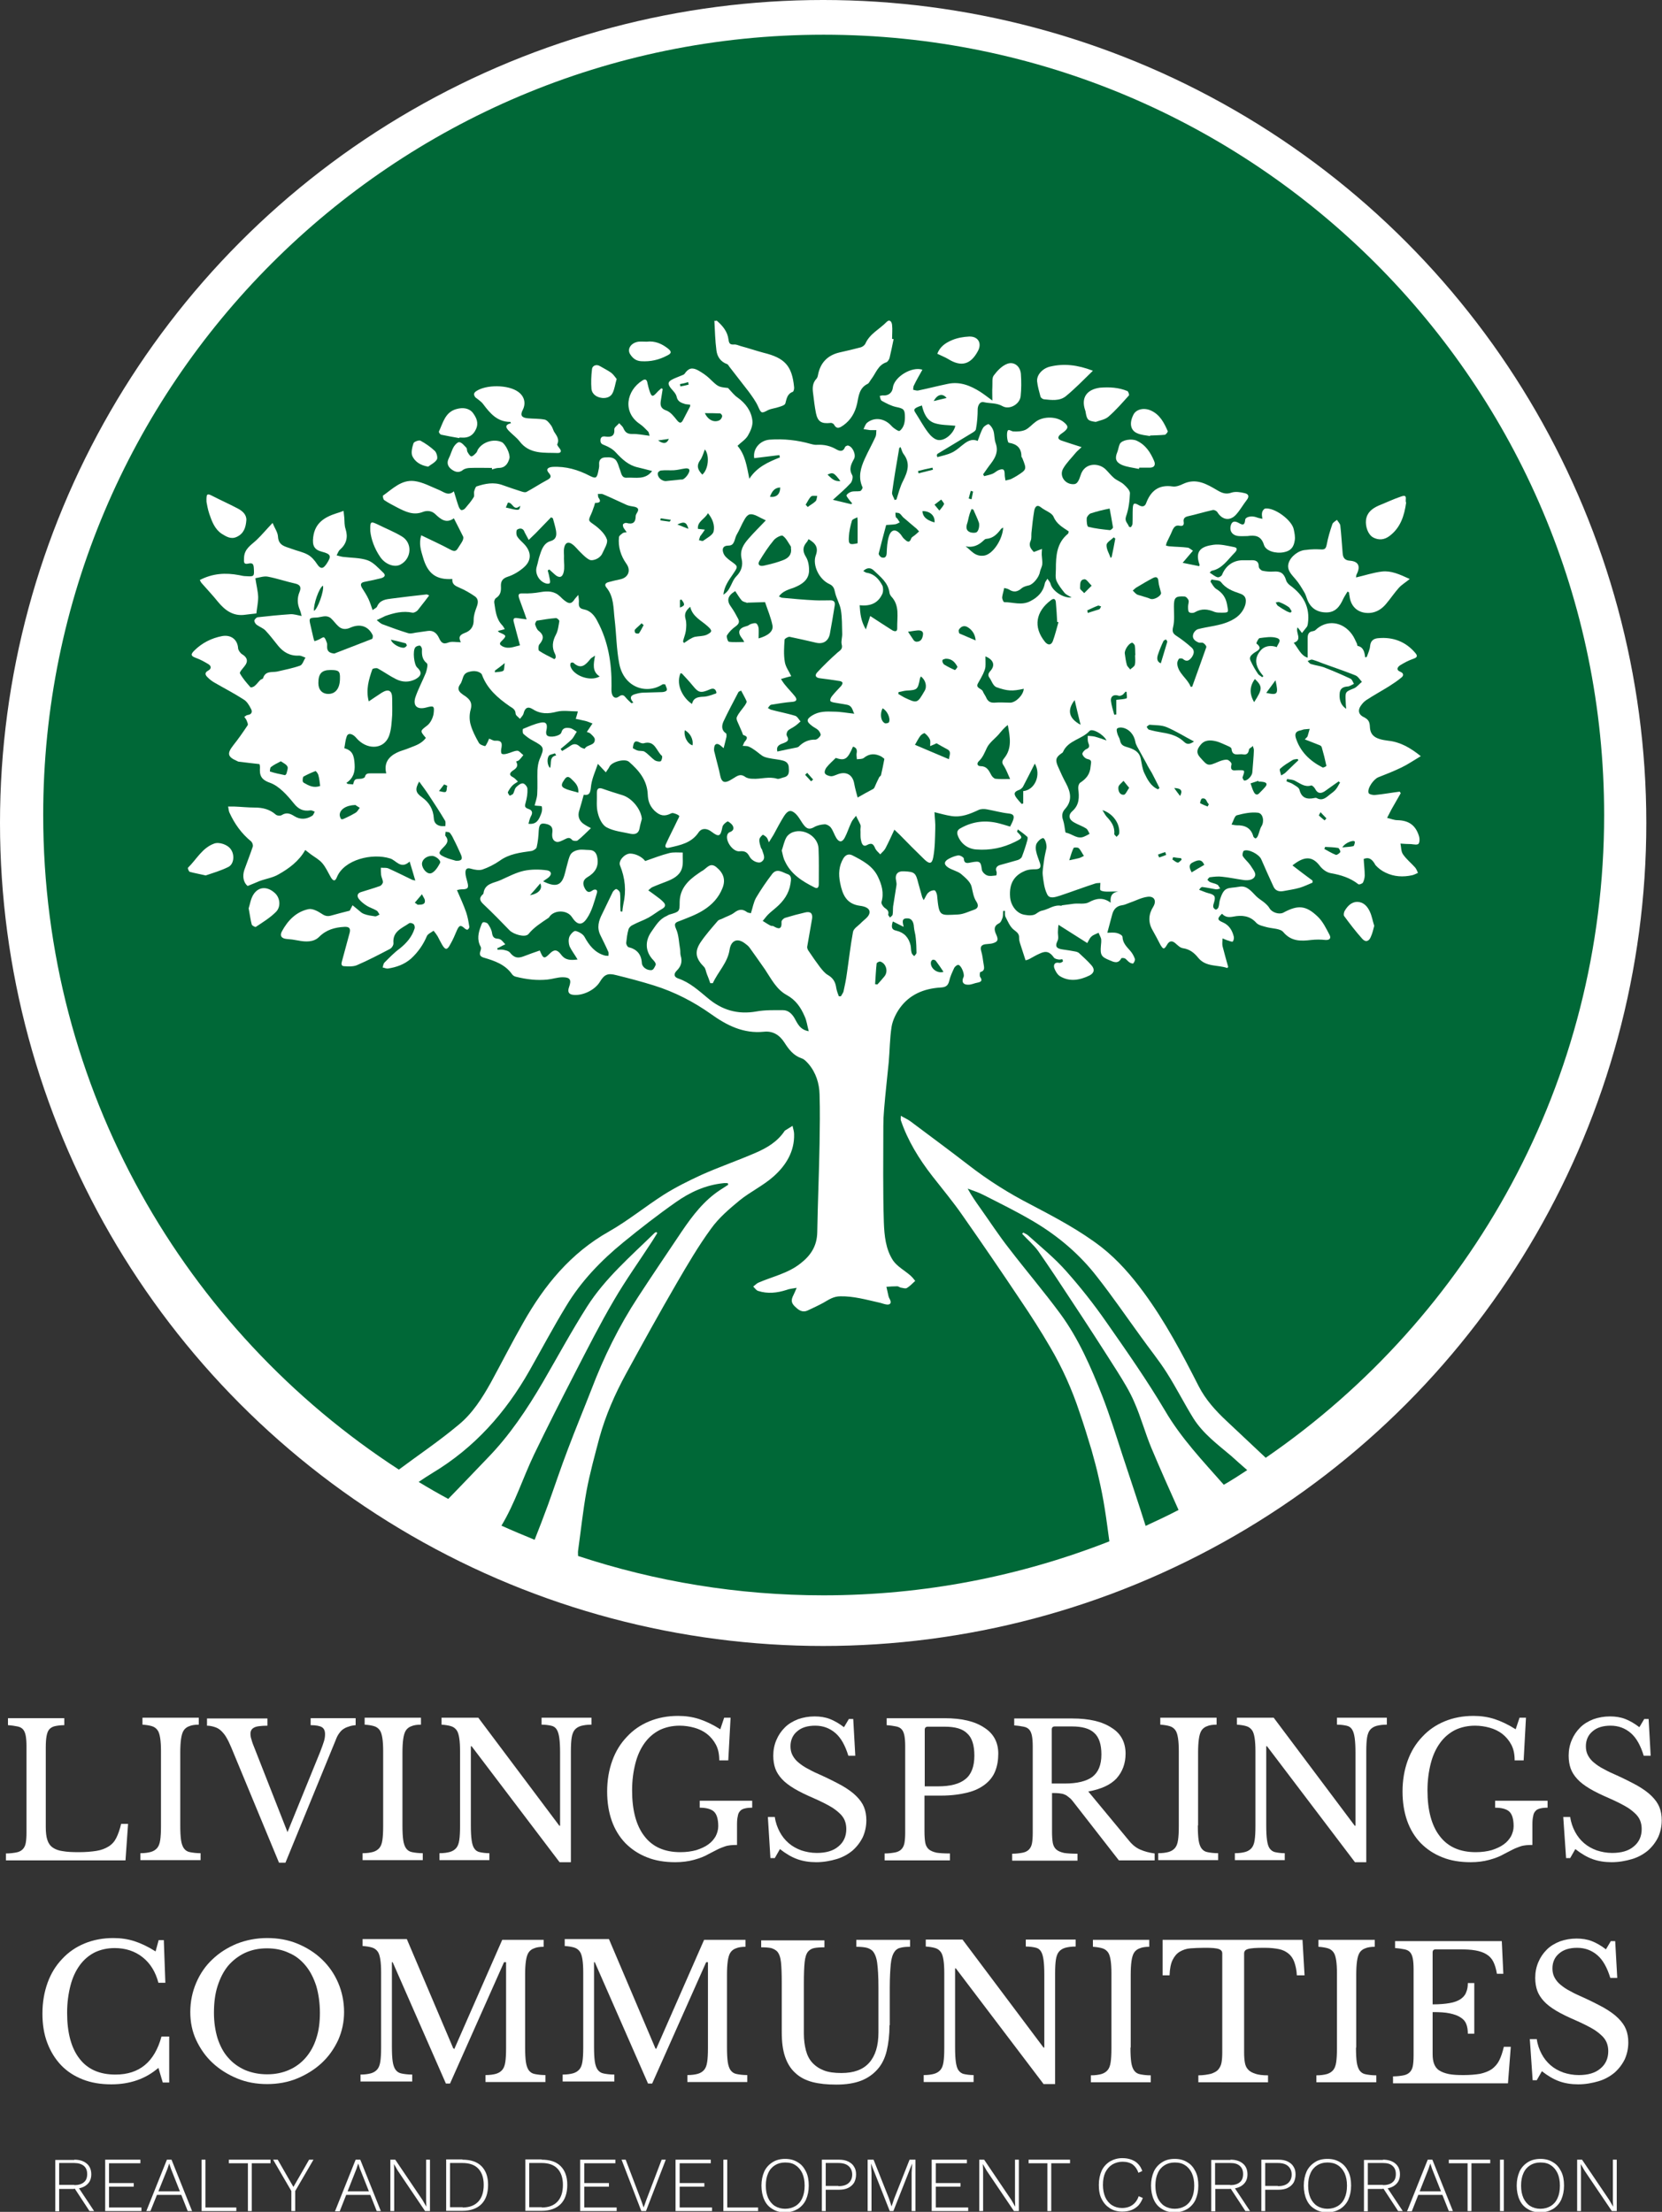 <?xml version="1.0" encoding="utf-8"?>
<!-- Generator: Adobe Illustrator 22.0.1, SVG Export Plug-In . SVG Version: 6.00 Build 0)  -->
<svg version="1.1" id="Layer_1" xmlns="http://www.w3.org/2000/svg" xmlns:xlink="http://www.w3.org/1999/xlink" x="0px" y="0px"
	 viewBox="0 0 646.3 860.3" style="enable-background:new 0 0 646.3 860.3;" xml:space="preserve">
<rect x="0" y="0" width="646.3" height="860.3" fill="#333333" stroke="none"/>
<style type="text/css">
	.st0{fill:#FFFFFF;}
	.st1{fill:#006837;}
</style>
<circle class="st0" cx="320.1" cy="320.1" r="320.1"/>
<g>
	<g>
		<path class="st0" d="M48.8,723.6H2.3v-2.7c1.7,0,3-0.2,4.1-0.4c1-0.2,1.8-0.6,2.4-1.2c0.6-0.6,1-1.4,1.2-2.4
			c0.2-1.1,0.3-2.4,0.3-4.1v-33.6c0-1.7-0.1-3-0.3-4.1c-0.2-1-0.5-1.8-1-2.4c-0.5-0.6-1.2-1-2.2-1.2c-1-0.2-2.2-0.4-3.7-0.5v-2.7
			h21.9v2.7c-1.5,0-2.8,0.2-3.7,0.4c-0.9,0.2-1.7,0.7-2.2,1.3s-0.8,1.5-1,2.6c-0.2,1.1-0.3,2.6-0.3,4.4v31c0,2,0.2,3.7,0.6,4.9
			c0.4,1.3,1.1,2.3,2.1,3c1,0.7,2.3,1.2,3.9,1.4c1.6,0.3,3.7,0.4,6.2,0.4c2.7,0,5-0.2,6.9-0.5c1.9-0.3,3.4-0.9,4.7-1.7
			c1.3-0.8,2.3-1.9,3-3.3c0.7-1.4,1.4-3.3,1.9-5.5h2.7L48.8,723.6z"/>
		<path class="st0" d="M70.1,710c0,2.4,0.1,4.3,0.3,5.7c0.2,1.4,0.6,2.5,1.1,3.2c0.6,0.8,1.3,1.3,2.4,1.5c1,0.2,2.4,0.4,4.1,0.4v2.7
			H54.6v-2.7c1.7,0,3-0.2,4.1-0.5c1-0.3,1.8-0.8,2.4-1.5c0.6-0.7,1-1.7,1.2-3.1c0.2-1.3,0.3-3.1,0.3-5.4v-29.2c0-2-0.1-3.7-0.3-5
			c-0.2-1.3-0.5-2.4-1-3.1s-1.2-1.3-2.2-1.6c-1-0.3-2.2-0.5-3.7-0.6v-2.7h21.9v2.7c-1.5,0-2.8,0.2-3.7,0.6c-0.9,0.3-1.7,0.9-2.2,1.7
			s-0.8,1.9-1,3.3c-0.2,1.4-0.3,3.2-0.3,5.3V710z"/>
		<path class="st0" d="M111.8,712.6l12.7-31.2c0.7-1.8,1.2-3.2,1.5-4.2c0.3-1,0.4-1.9,0.4-2.7c0-1.3-0.4-2.2-1.2-2.7
			c-0.8-0.5-2.3-0.8-4.4-0.8v-2.7h17.5v2.7c-1.1,0.1-2.1,0.3-2.8,0.6c-0.8,0.2-1.5,0.6-2.1,1c-0.6,0.4-1.1,1-1.6,1.7
			c-0.5,0.7-0.9,1.5-1.3,2.6l-19.5,47.6h-2.5l-18.6-44.9c-0.6-1.4-1.2-2.7-1.8-3.7c-0.6-1.1-1.3-1.9-2-2.6c-0.7-0.7-1.5-1.2-2.4-1.5
			c-0.9-0.3-2-0.6-3.2-0.6v-2.8h23.5v2.8c-1.3,0-2.4,0.1-3.3,0.2c-0.8,0.1-1.5,0.3-2,0.6c-0.5,0.3-0.8,0.6-1,1
			c-0.2,0.4-0.3,0.8-0.3,1.3c0,0.7,0.1,1.5,0.4,2.3c0.2,0.9,0.7,2.2,1.4,3.9L111.8,712.6z"/>
		<path class="st0" d="M156.5,710c0,2.4,0.1,4.3,0.3,5.7c0.2,1.4,0.6,2.5,1.1,3.2c0.6,0.8,1.3,1.3,2.4,1.5c1,0.2,2.4,0.4,4.1,0.4
			v2.7H141v-2.7c1.7,0,3-0.2,4.1-0.5c1-0.3,1.8-0.8,2.4-1.5c0.6-0.7,1-1.7,1.2-3.1c0.2-1.3,0.3-3.1,0.3-5.4v-29.2c0-2-0.1-3.7-0.3-5
			c-0.2-1.3-0.5-2.4-1-3.1s-1.2-1.3-2.2-1.6c-1-0.3-2.2-0.5-3.7-0.6v-2.7h21.9v2.7c-1.5,0-2.8,0.2-3.7,0.6c-0.9,0.3-1.7,0.9-2.2,1.7
			s-0.8,1.9-1,3.3c-0.2,1.4-0.3,3.2-0.3,5.3V710z"/>
		<path class="st0" d="M217.6,724.3l-34.2-45.1h-0.3V710c0,2.4,0.1,4.3,0.3,5.7c0.2,1.4,0.5,2.5,1,3.2c0.5,0.8,1.2,1.3,2.2,1.5
			c0.9,0.2,2.2,0.4,3.7,0.4v2.7h-19.4v-2.7c1.7,0,3-0.2,4.1-0.5c1-0.3,1.8-0.8,2.4-1.5c0.6-0.7,1-1.7,1.2-3.1
			c0.2-1.3,0.3-3.1,0.3-5.4v-29.2c0-2-0.1-3.7-0.3-5c-0.2-1.3-0.5-2.4-1-3.1s-1.2-1.3-2.2-1.6c-1-0.3-2.2-0.5-3.7-0.6v-2.7h14.3
			l31.5,42h0.3v-28.4c0-2.4-0.1-4.2-0.3-5.7c-0.2-1.4-0.5-2.5-1-3.3c-0.5-0.8-1.2-1.3-2.2-1.5c-0.9-0.2-2.2-0.4-3.7-0.4v-2.7h19.4
			v2.7c-1.7,0-3,0.2-4.1,0.5c-1,0.3-1.8,0.8-2.4,1.5c-0.6,0.7-1,1.8-1.2,3.1c-0.2,1.3-0.3,3.1-0.3,5.3v43.1H217.6z"/>
		<path class="st0" d="M262.6,724.3c-4.1,0-7.8-0.6-11-1.9c-3.3-1.3-6-3.1-8.4-5.5c-2.3-2.4-4.1-5.3-5.3-8.7
			c-1.2-3.4-1.8-7.2-1.8-11.4c0-4.4,0.7-8.4,2-12c1.3-3.6,3.2-6.7,5.7-9.3c2.4-2.6,5.3-4.6,8.7-6c3.4-1.4,7.1-2.1,11.2-2.1
			c2.9,0,5.6,0.4,8.1,1.2c2.5,0.8,5.3,2.1,8.3,4l1.5-4.5h2.5l-0.9,16.6h-3.5c0-2.4-0.4-4.4-1.3-6.1c-0.9-1.7-2.1-3.1-3.5-4.2
			c-1.4-1.1-3.1-1.9-4.9-2.4c-1.8-0.5-3.7-0.8-5.7-0.8c-2.9,0-5.5,0.6-7.8,1.7c-2.3,1.2-4.2,2.8-5.8,5c-1.6,2.2-2.8,4.8-3.6,7.9
			c-0.8,3.1-1.3,6.6-1.3,10.6c0,7.7,1.6,13.7,4.8,17.8c3.2,4.2,7.9,6.2,14,6.2c2.3,0,4.4-0.3,6.2-0.8c1.8-0.6,3.4-1.3,4.6-2.2
			c1.3-0.9,2.2-2,2.9-3.2c0.6-1.2,1-2.5,1-3.9c0-2.8-0.6-4.7-1.7-5.7c-1.1-1-3-1.5-5.5-1.5v-2.7h20.4v2.7c-1.2,0-2.1,0.1-2.9,0.3
			c-0.8,0.2-1.4,0.5-1.8,1c-0.5,0.5-0.8,1.2-0.9,2c-0.2,0.8-0.3,1.8-0.3,3.1v8.1c-0.9,0-1.7,0-2.5,0.1s-1.5,0.2-2.3,0.5
			c-0.8,0.3-1.7,0.6-2.7,1.1c-1,0.5-2.1,1.1-3.5,1.8c-1.7,1-3.6,1.7-5.8,2.3C267.6,724,265.2,724.3,262.6,724.3z"/>
		<path class="st0" d="M298.6,706.7h2.7c0.3,2.2,1,4.1,1.9,5.8c0.9,1.7,2.1,3.2,3.5,4.4c1.4,1.2,3,2.1,4.9,2.8c1.8,0.6,3.9,1,6,1
			c3.6,0,6.4-0.8,8.4-2.5c2.1-1.7,3.1-4,3.1-6.8c0-1.2-0.2-2.3-0.6-3.3c-0.4-1-1.1-2-2.1-2.9c-1-0.9-2.2-1.9-3.9-2.8
			c-1.6-0.9-3.6-1.9-6.1-3c-3-1.3-5.5-2.5-7.5-3.7c-2-1.2-3.6-2.4-4.8-3.7c-1.2-1.3-2.1-2.7-2.6-4.1s-0.8-3.1-0.8-5
			c0-2.2,0.4-4.2,1.2-6.1c0.8-1.9,1.9-3.5,3.3-4.9c1.4-1.4,3.1-2.4,5.1-3.2c2-0.7,4.1-1.1,6.5-1.1c2.1,0,4.1,0.3,5.9,1
			c1.8,0.7,3.7,1.8,5.5,3.2l1.9-3.2h1.7l0.8,14.3h-2.7c-1.2-3.9-2.8-6.9-5-8.8c-2.2-1.9-4.8-2.9-7.9-2.9c-2.9,0-5.3,0.7-7,2.2
			c-1.7,1.4-2.6,3.4-2.6,5.8c0,1.2,0.2,2.2,0.6,3.1c0.4,0.9,1,1.8,1.9,2.7c0.9,0.8,2,1.7,3.4,2.5c1.4,0.8,3.1,1.7,5.2,2.6
			c3.6,1.6,6.5,3.1,8.9,4.4c2.4,1.4,4.2,2.7,5.6,4.1c1.4,1.4,2.4,2.8,3,4.3c0.6,1.5,0.9,3.2,0.9,5.1c0,2.4-0.5,4.6-1.4,6.6
			c-1,2-2.3,3.7-4,5.2c-1.7,1.4-3.8,2.6-6.2,3.3s-5,1.2-7.9,1.2c-2.7,0-5.2-0.4-7.4-1.2c-2.2-0.8-4.4-2.1-6.7-3.9l-2,3.5h-1.7
			L298.6,706.7z"/>
		<path class="st0" d="M388.2,682.1c0,2.5-0.4,4.8-1.2,6.8c-0.8,2-2.1,3.7-3.9,5.1c-1.8,1.4-4,2.5-6.8,3.2s-6.2,1.2-10.3,1.2h-6.5
			v13.9c0,1.8,0.1,3.2,0.3,4.4c0.2,1.1,0.7,2,1.4,2.6c0.7,0.6,1.7,1,3,1.3c1.3,0.2,3.1,0.3,5.2,0.3v2.7h-25.4v-2.7
			c1.7,0,3-0.2,4.1-0.4c1-0.2,1.8-0.6,2.4-1.2c0.6-0.6,1-1.4,1.2-2.4c0.2-1.1,0.3-2.4,0.3-4.1v-33.6c0-1.7-0.1-3-0.3-4.1
			c-0.2-1-0.5-1.8-1-2.4c-0.5-0.6-1.2-1-2.2-1.2c-1-0.2-2.2-0.4-3.7-0.5v-2.7h22.6c6.6,0,11.7,1.2,15.4,3.7
			C386.4,674.3,388.2,677.7,388.2,682.1z M359.6,694.8h5.1c4.8,0,8.4-0.9,10.7-2.8c2.3-1.8,3.5-4.9,3.5-9.1c0-4.1-0.9-7-2.8-8.7
			c-1.8-1.8-4.7-2.6-8.7-2.6h-6.6c-0.8,0-1.2,0.4-1.2,1.2V694.8z"/>
		<path class="st0" d="M437.7,682.1c0,3.8-1.2,7-3.5,9.6c-2.3,2.5-6,4.2-11,5.1l15.9,19.2c1.3,1.6,2.7,2.7,4.3,3.4
			c1.6,0.7,3.4,1.2,5.6,1.5v2.7h-13.9L417.5,701c-0.6-0.8-1.2-1.5-1.8-1.9c-0.6-0.5-1.1-0.9-1.7-1.1c-0.6-0.3-1.3-0.4-2.1-0.5
			s-1.7-0.1-2.8-0.1v15c0,1.8,0.1,3.2,0.3,4.4c0.2,1.1,0.7,2,1.4,2.6c0.7,0.6,1.7,1,3,1.3c1.3,0.2,3.1,0.3,5.2,0.3v2.7h-25.4v-2.7
			c1.7,0,3-0.2,4.1-0.4c1-0.2,1.8-0.6,2.4-1.2c0.6-0.6,1-1.4,1.2-2.4c0.2-1.1,0.3-2.4,0.3-4.1v-33.6c0-1.7-0.1-3-0.3-4.1
			c-0.2-1-0.5-1.8-1-2.4c-0.5-0.6-1.2-1-2.2-1.2c-1-0.2-2.2-0.4-3.7-0.5v-2.7h22.6c6.6,0,11.7,1.2,15.4,3.7
			C435.9,674.3,437.7,677.7,437.7,682.1z M409,693.7h5.1c4.8,0,8.4-0.9,10.7-2.6c2.3-1.8,3.5-4.6,3.5-8.7c0-3.9-0.9-6.7-2.8-8.4
			c-1.8-1.7-4.7-2.5-8.7-2.5h-6.6c-0.8,0-1.2,0.4-1.2,1.2V693.7z"/>
		<path class="st0" d="M465.8,710c0,2.4,0.1,4.3,0.3,5.7c0.2,1.4,0.6,2.5,1.1,3.2c0.6,0.8,1.3,1.3,2.4,1.5c1,0.2,2.4,0.4,4.1,0.4
			v2.7h-23.3v-2.7c1.7,0,3-0.2,4.1-0.5c1-0.3,1.8-0.8,2.4-1.5c0.6-0.7,1-1.7,1.2-3.1c0.2-1.3,0.3-3.1,0.3-5.4v-29.2
			c0-2-0.1-3.7-0.3-5c-0.2-1.3-0.5-2.4-1-3.1s-1.2-1.3-2.2-1.6c-1-0.3-2.2-0.5-3.7-0.6v-2.7h21.9v2.7c-1.5,0-2.8,0.2-3.7,0.6
			c-0.9,0.3-1.7,0.9-2.2,1.7c-0.5,0.8-0.8,1.9-1,3.3c-0.2,1.4-0.3,3.2-0.3,5.3V710z"/>
		<path class="st0" d="M526.9,724.3l-34.2-45.1h-0.3V710c0,2.4,0.1,4.3,0.3,5.7c0.2,1.4,0.5,2.5,1,3.2s1.2,1.3,2.2,1.5
			c0.9,0.2,2.2,0.4,3.7,0.4v2.7h-19.4v-2.7c1.7,0,3-0.2,4.1-0.5c1-0.3,1.8-0.8,2.4-1.5c0.6-0.7,1-1.7,1.2-3.1
			c0.2-1.3,0.3-3.1,0.3-5.4v-29.2c0-2-0.1-3.7-0.3-5c-0.2-1.3-0.5-2.4-1-3.1s-1.2-1.3-2.2-1.6c-1-0.3-2.2-0.5-3.7-0.6v-2.7h14.3
			l31.5,42h0.3v-28.4c0-2.4-0.1-4.2-0.3-5.7c-0.2-1.4-0.5-2.5-1-3.3c-0.5-0.8-1.2-1.3-2.2-1.5c-0.9-0.2-2.2-0.4-3.7-0.4v-2.7h19.4
			v2.7c-1.7,0-3,0.2-4.1,0.5c-1,0.3-1.8,0.8-2.4,1.5c-0.6,0.7-1,1.8-1.2,3.1c-0.2,1.3-0.3,3.1-0.3,5.3v43.1H526.9z"/>
		<path class="st0" d="M571.9,724.3c-4.1,0-7.8-0.6-11-1.9c-3.3-1.3-6-3.1-8.4-5.5c-2.3-2.4-4.1-5.3-5.3-8.7
			c-1.2-3.4-1.8-7.2-1.8-11.4c0-4.4,0.7-8.4,2-12c1.3-3.6,3.2-6.7,5.7-9.3c2.4-2.6,5.3-4.6,8.7-6c3.4-1.4,7.1-2.1,11.2-2.1
			c2.9,0,5.6,0.4,8.1,1.2c2.5,0.8,5.3,2.1,8.3,4l1.5-4.5h2.5l-0.9,16.6H589c0-2.4-0.4-4.4-1.3-6.1c-0.9-1.7-2.1-3.1-3.5-4.2
			c-1.4-1.1-3.1-1.9-4.9-2.4c-1.8-0.5-3.7-0.8-5.7-0.8c-2.9,0-5.5,0.6-7.8,1.7c-2.3,1.2-4.2,2.8-5.8,5s-2.8,4.8-3.6,7.9
			s-1.3,6.6-1.3,10.6c0,7.7,1.6,13.7,4.8,17.8c3.2,4.2,7.9,6.2,14,6.2c2.3,0,4.4-0.3,6.2-0.8c1.8-0.6,3.4-1.3,4.6-2.2
			c1.3-0.9,2.2-2,2.9-3.2c0.6-1.2,1-2.5,1-3.9c0-2.8-0.6-4.7-1.7-5.7c-1.1-1-3-1.5-5.5-1.5v-2.7h20.4v2.7c-1.2,0-2.1,0.1-2.9,0.3
			c-0.8,0.2-1.4,0.5-1.8,1c-0.5,0.5-0.8,1.2-0.9,2c-0.2,0.8-0.3,1.8-0.3,3.1v8.1c-0.9,0-1.7,0-2.5,0.1s-1.5,0.2-2.3,0.5
			c-0.8,0.3-1.7,0.6-2.7,1.1c-1,0.5-2.1,1.1-3.5,1.8c-1.7,1-3.6,1.7-5.8,2.3C576.9,724,574.5,724.3,571.9,724.3z"/>
		<path class="st0" d="M607.9,706.7h2.7c0.3,2.2,1,4.1,1.9,5.8c0.9,1.7,2.1,3.2,3.5,4.4c1.4,1.2,3,2.1,4.9,2.8c1.8,0.6,3.9,1,6,1
			c3.6,0,6.4-0.8,8.4-2.5c2.1-1.7,3.1-4,3.1-6.8c0-1.2-0.2-2.3-0.6-3.3c-0.4-1-1.1-2-2.1-2.9c-1-0.9-2.2-1.9-3.9-2.8
			c-1.6-0.9-3.6-1.9-6.1-3c-3-1.3-5.5-2.5-7.5-3.7c-2-1.2-3.6-2.4-4.8-3.7c-1.2-1.3-2.1-2.7-2.6-4.1s-0.8-3.1-0.8-5
			c0-2.2,0.4-4.2,1.2-6.1s1.9-3.5,3.3-4.9c1.4-1.4,3.1-2.4,5.1-3.2c2-0.7,4.1-1.1,6.5-1.1c2.1,0,4.1,0.3,5.9,1
			c1.8,0.7,3.7,1.8,5.5,3.2l1.9-3.2h1.7l0.8,14.3h-2.7c-1.2-3.9-2.8-6.9-5-8.8c-2.2-1.9-4.8-2.9-7.9-2.9c-2.9,0-5.3,0.7-7,2.2
			c-1.7,1.4-2.6,3.4-2.6,5.8c0,1.2,0.2,2.2,0.6,3.1c0.4,0.9,1,1.8,1.9,2.7c0.9,0.8,2,1.7,3.4,2.5c1.4,0.8,3.1,1.7,5.2,2.6
			c3.6,1.6,6.5,3.1,8.9,4.4c2.4,1.4,4.2,2.7,5.6,4.1c1.4,1.4,2.4,2.8,3,4.3c0.6,1.5,0.9,3.2,0.9,5.1c0,2.4-0.5,4.6-1.4,6.6
			c-1,2-2.3,3.7-4,5.2c-1.7,1.4-3.8,2.6-6.2,3.3s-5,1.2-7.9,1.2c-2.7,0-5.2-0.4-7.4-1.2c-2.2-0.8-4.4-2.1-6.7-3.9l-2,3.5H609
			L607.9,706.7z"/>
		<path class="st0" d="M61.7,754.6h2l0.6,16.6h-2.7c-1.1-4.2-3.1-7.5-6.1-9.9c-3-2.4-6.7-3.6-10.9-3.6c-2.9,0-5.5,0.6-7.8,1.7
			c-2.3,1.2-4.2,2.8-5.8,5c-1.6,2.2-2.8,4.8-3.6,7.9c-0.8,3.1-1.3,6.6-1.3,10.6c0,7.7,1.6,13.7,4.8,17.8c3.2,4.2,7.9,6.2,14,6.2
			c9.3,0,15.2-4.9,17.9-14.8h3V810h-2.5l-1.7-5.7c-5,4.3-11.1,6.4-18.3,6.4c-4.1,0-7.8-0.6-11.1-1.9c-3.3-1.3-6.1-3.1-8.4-5.5
			c-2.3-2.4-4.1-5.3-5.4-8.7c-1.3-3.4-1.9-7.2-1.9-11.4c0-4.4,0.7-8.4,2-12c1.3-3.6,3.2-6.7,5.7-9.3c2.4-2.6,5.3-4.6,8.7-6
			c3.4-1.4,7.1-2.1,11.2-2.1c2.9,0,5.6,0.4,8.1,1.2c2.5,0.8,5.3,2.1,8.3,4L61.7,754.6z"/>
		<path class="st0" d="M103.9,753.8c4.2,0,8.2,0.7,11.8,2.2c3.6,1.5,6.8,3.5,9.5,6.1c2.7,2.6,4.8,5.6,6.3,9.1
			c1.5,3.5,2.3,7.3,2.3,11.4c0,3.9-0.8,7.5-2.3,10.9c-1.6,3.4-3.7,6.4-6.4,8.9c-2.7,2.5-5.9,4.5-9.5,6c-3.6,1.5-7.6,2.2-11.7,2.2
			c-4.2,0-8.1-0.7-11.7-2.2c-3.6-1.5-6.8-3.5-9.5-6c-2.7-2.5-4.8-5.5-6.4-8.9c-1.6-3.4-2.3-7.1-2.3-10.9c0-4.1,0.8-7.9,2.3-11.4
			c1.5-3.5,3.6-6.6,6.3-9.1c2.7-2.6,5.9-4.6,9.5-6.1C95.7,754.6,99.6,753.8,103.9,753.8z M103.9,806.8c3.2,0,6-0.6,8.5-1.7
			c2.5-1.1,4.7-2.7,6.5-4.8c1.8-2.1,3.2-4.6,4.1-7.5c1-3,1.4-6.3,1.4-9.9c0-3.8-0.5-7.3-1.4-10.4c-1-3.1-2.3-5.7-4.1-7.9
			c-1.8-2.2-3.9-3.9-6.5-5c-2.5-1.2-5.4-1.8-8.6-1.8s-6,0.6-8.6,1.8c-2.5,1.2-4.7,2.9-6.5,5c-1.8,2.2-3.1,4.8-4.1,7.9
			c-1,3.1-1.4,6.6-1.4,10.4c0,3.6,0.5,6.9,1.4,9.9c1,3,2.3,5.5,4.1,7.5c1.8,2.1,3.9,3.6,6.5,4.8C97.8,806.2,100.7,806.8,103.9,806.8
			z"/>
		<path class="st0" d="M176.6,797.1l18.7-42.6h16.1v2.7c-1.5,0-2.8,0.2-3.7,0.6c-0.9,0.3-1.7,0.9-2.2,1.7s-0.8,1.9-1,3.3
			c-0.2,1.4-0.3,3.2-0.3,5.3v28.2c0,2.4,0.1,4.3,0.3,5.7c0.2,1.4,0.6,2.5,1.1,3.2c0.6,0.8,1.3,1.3,2.4,1.5c1,0.2,2.4,0.4,4.1,0.4
			v2.7h-23.3v-2.7c1.7,0,3-0.2,4.1-0.5c1-0.3,1.8-0.8,2.4-1.5c0.6-0.7,1-1.7,1.2-3.1c0.2-1.3,0.3-3.1,0.3-5.4v-33.4H196l-21,47.2
			h-1.6l-20.7-47.2h-0.3v32.9c0,2.4,0.1,4.3,0.3,5.7c0.2,1.4,0.6,2.5,1.1,3.2c0.6,0.8,1.3,1.3,2.4,1.5c1,0.2,2.4,0.4,4.1,0.4v2.7
			h-20.1v-2.7c1.7,0,3-0.2,4.1-0.5c1-0.3,1.8-0.8,2.4-1.5c0.6-0.7,1-1.7,1.2-3.1c0.2-1.3,0.3-3.1,0.3-5.4v-29.2c0-2-0.1-3.7-0.3-5
			c-0.2-1.3-0.5-2.4-1-3.1s-1.2-1.3-2.2-1.6c-1-0.3-2.2-0.5-3.7-0.6v-2.7h17.2l18.1,42.6H176.6z"/>
		<path class="st0" d="M255.1,797.1l18.7-42.6h16.1v2.7c-1.5,0-2.8,0.2-3.7,0.6c-0.9,0.3-1.7,0.9-2.2,1.7s-0.8,1.9-1,3.3
			c-0.2,1.4-0.3,3.2-0.3,5.3v28.2c0,2.4,0.1,4.3,0.3,5.7c0.2,1.4,0.6,2.5,1.1,3.2c0.6,0.8,1.3,1.3,2.4,1.5c1,0.2,2.4,0.4,4.1,0.4
			v2.7h-23.3v-2.7c1.7,0,3-0.2,4.1-0.5c1-0.3,1.8-0.8,2.4-1.5c0.6-0.7,1-1.7,1.2-3.1c0.2-1.3,0.3-3.1,0.3-5.4v-33.4h-0.7l-21,47.2
			h-1.6l-20.7-47.2h-0.3v32.9c0,2.4,0.1,4.3,0.3,5.7c0.2,1.4,0.6,2.5,1.1,3.2c0.6,0.8,1.3,1.3,2.4,1.5c1,0.2,2.4,0.4,4.1,0.4v2.7
			h-20.1v-2.7c1.7,0,3-0.2,4.1-0.5c1-0.3,1.8-0.8,2.4-1.5c0.6-0.7,1-1.7,1.2-3.1c0.2-1.3,0.3-3.1,0.3-5.4v-29.2c0-2-0.1-3.7-0.3-5
			c-0.2-1.3-0.5-2.4-1-3.1s-1.2-1.3-2.2-1.6c-1-0.3-2.2-0.5-3.7-0.6v-2.7h17.2l18.1,42.6H255.1z"/>
		<path class="st0" d="M345.9,787.7c0,3.8-0.4,7.1-1.1,10c-0.7,2.9-1.9,5.3-3.6,7.2c-1.7,1.9-3.8,3.4-6.4,4.4
			c-2.6,1-5.8,1.5-9.6,1.5c-3.6,0-6.6-0.3-9.3-1c-2.6-0.7-4.8-1.8-6.6-3.5c-1.8-1.6-3.1-3.7-4-6.3s-1.3-5.8-1.3-9.6v-19
			c0-3.6-0.1-6.3-0.3-8.2c-0.2-1.9-0.7-3.3-1.5-4.2c-0.6-0.6-1.4-1-2.3-1.3c-1-0.2-2.3-0.3-3.9-0.3v-2.7h24.6v2.7
			c-1.6,0-3,0.1-4,0.3c-1,0.2-1.8,0.7-2.4,1.4c-0.7,0.9-1.1,2.2-1.3,4.1c-0.2,1.9-0.3,4.6-0.3,8.2v19.6c0,2.4,0.3,4.6,0.8,6.5
			c0.5,1.9,1.3,3.5,2.5,4.8c1.2,1.3,2.7,2.3,4.5,3c1.8,0.7,4.1,1,6.8,1c4.8,0,8.4-1.3,10.8-4c2.4-2.7,3.6-6.6,3.6-11.8v-17.4
			c0-4.3-0.2-7.5-0.5-9.7c-0.3-2.2-1-3.8-1.9-4.7c-0.7-0.6-1.5-1-2.5-1.2c-1-0.2-2.3-0.3-3.7-0.3v-2.7h20.9v2.7
			c-1.5,0-2.8,0.1-3.8,0.4c-1,0.2-1.8,0.8-2.3,1.6c-0.7,1-1.2,2.6-1.4,4.7c-0.2,2.1-0.4,5.2-0.4,9.2V787.7z"/>
		<path class="st0" d="M405.9,810.7l-34.2-45.1h-0.3v30.7c0,2.4,0.1,4.3,0.3,5.7c0.2,1.4,0.5,2.5,1,3.2s1.2,1.3,2.2,1.5
			c0.9,0.2,2.2,0.4,3.7,0.4v2.7h-19.4v-2.7c1.7,0,3-0.2,4.1-0.5c1-0.3,1.8-0.8,2.4-1.5c0.6-0.7,1-1.7,1.2-3.1
			c0.2-1.3,0.3-3.1,0.3-5.4v-29.2c0-2-0.1-3.7-0.3-5c-0.2-1.3-0.5-2.4-1-3.1s-1.2-1.3-2.2-1.6c-1-0.3-2.2-0.5-3.7-0.6v-2.7h14.3
			l31.5,42h0.3v-28.4c0-2.4-0.1-4.2-0.3-5.7c-0.2-1.4-0.5-2.5-1-3.3c-0.5-0.8-1.2-1.3-2.2-1.5c-0.9-0.2-2.2-0.4-3.7-0.4v-2.7h19.4
			v2.7c-1.7,0-3,0.2-4.1,0.5c-1,0.3-1.8,0.8-2.4,1.5c-0.6,0.7-1,1.8-1.2,3.1c-0.2,1.3-0.3,3.1-0.3,5.3v43.1H405.9z"/>
		<path class="st0" d="M439.6,796.4c0,2.4,0.1,4.3,0.3,5.7c0.2,1.4,0.6,2.5,1.1,3.2c0.6,0.8,1.3,1.3,2.4,1.5c1,0.2,2.4,0.4,4.1,0.4
			v2.7h-23.3v-2.7c1.7,0,3-0.2,4.1-0.5c1-0.3,1.8-0.8,2.4-1.5c0.6-0.7,1-1.7,1.2-3.1c0.2-1.3,0.3-3.1,0.3-5.4v-29.2
			c0-2-0.1-3.7-0.3-5c-0.2-1.3-0.5-2.4-1-3.1s-1.2-1.3-2.2-1.6c-1-0.3-2.2-0.5-3.7-0.6v-2.7h21.9v2.7c-1.5,0-2.8,0.2-3.7,0.6
			c-0.9,0.3-1.7,0.9-2.2,1.7c-0.5,0.8-0.8,1.9-1,3.3c-0.2,1.4-0.3,3.2-0.3,5.3V796.4z"/>
		<path class="st0" d="M507.3,768.3h-3c-0.1-2.1-0.5-3.8-1-5.2c-0.5-1.4-1.3-2.5-2.3-3.3c-1-0.8-2.2-1.4-3.7-1.7
			c-1.5-0.3-3.3-0.5-5.3-0.5c-1.8,0-3.2,0-4.3,0.1c-1.1,0.1-1.9,0.2-2.5,0.4c-0.6,0.2-0.9,0.4-1.1,0.7c-0.2,0.3-0.3,0.6-0.3,1v38.5
			c0,1.5,0.1,2.9,0.3,4c0.2,1.1,0.6,2,1.3,2.7c0.6,0.7,1.6,1.2,2.8,1.6c1.2,0.4,2.8,0.6,4.9,0.6v2.7H466v-2.7c2,0,3.6-0.3,4.9-0.6
			c1.2-0.4,2.2-0.9,2.8-1.6c0.6-0.7,1.1-1.6,1.3-2.7c0.2-1.1,0.3-2.4,0.3-4v-38.5c0-0.4-0.1-0.8-0.3-1c-0.2-0.3-0.5-0.5-1-0.7
			c-0.5-0.2-1.2-0.3-2.1-0.4c-0.9-0.1-2.1-0.1-3.7-0.1c-1.9,0-3.6,0.1-5.2,0.2c-1.6,0.1-3,0.6-4.2,1.3c-1.2,0.7-2.1,1.8-2.8,3.2
			c-0.7,1.4-1.1,3.4-1.2,6h-2.7v-13.8h54.4L507.3,768.3z"/>
		<path class="st0" d="M527.3,796.4c0,2.4,0.1,4.3,0.3,5.7c0.2,1.4,0.6,2.5,1.1,3.2c0.6,0.8,1.3,1.3,2.4,1.5c1,0.2,2.4,0.4,4.1,0.4
			v2.7h-23.3v-2.7c1.7,0,3-0.2,4.1-0.5c1-0.3,1.8-0.8,2.4-1.5c0.6-0.7,1-1.7,1.2-3.1c0.2-1.3,0.3-3.1,0.3-5.4v-29.2
			c0-2-0.1-3.7-0.3-5c-0.2-1.3-0.5-2.4-1-3.1s-1.2-1.3-2.2-1.6c-1-0.3-2.2-0.5-3.7-0.6v-2.7h21.9v2.7c-1.5,0-2.8,0.2-3.7,0.6
			c-0.9,0.3-1.7,0.9-2.2,1.7c-0.5,0.8-0.8,1.9-1,3.3c-0.2,1.4-0.3,3.2-0.3,5.3V796.4z"/>
		<path class="st0" d="M557.2,779.6c2.6,0,4.8-0.2,6.5-0.5c1.8-0.3,3.1-0.8,4.2-1.5c1-0.7,1.8-1.5,2.2-2.6c0.5-1.1,0.7-2.3,0.7-3.7
			h2.5v19.7h-2.5c0-1.4-0.2-2.7-0.6-3.7c-0.4-1.1-1.1-1.9-2.2-2.6c-1-0.7-2.4-1.2-4.2-1.6c-1.8-0.4-4-0.5-6.7-0.5v16.3
			c0,1.6,0.2,2.9,0.6,3.9c0.4,1,1,1.9,2,2.5c0.9,0.6,2.2,1.1,3.7,1.4c1.5,0.3,3.4,0.4,5.7,0.4c2.5,0,4.7-0.2,6.5-0.5
			c1.8-0.4,3.3-1,4.5-1.8c1.2-0.9,2.2-2,2.9-3.4s1.3-3.2,1.8-5.3h2.7l-1.1,14.2h-44.7v-2.7c1.7,0,3-0.2,4.1-0.4
			c1-0.2,1.8-0.6,2.4-1.2c0.6-0.6,1-1.4,1.2-2.4c0.2-1.1,0.3-2.4,0.3-4.1v-33.6c0-1.7-0.1-3-0.3-4.1c-0.2-1-0.5-1.8-1-2.4
			c-0.5-0.6-1.2-1-2.2-1.2c-1-0.2-2.2-0.4-3.7-0.5v-2.7H584l0.6,12.7h-2.5c-0.3-1.9-0.8-3.5-1.4-4.7c-0.6-1.2-1.5-2.2-2.7-2.9
			c-1.1-0.7-2.6-1.2-4.3-1.5c-1.7-0.3-3.8-0.4-6.3-0.4h-9.1c-0.8,0-1.2,0.4-1.2,1.2V779.6z"/>
		<path class="st0" d="M594.9,793.1h2.7c0.3,2.2,1,4.1,1.9,5.8c0.9,1.7,2.1,3.2,3.5,4.4c1.4,1.2,3,2.1,4.9,2.8c1.8,0.6,3.9,1,6,1
			c3.6,0,6.4-0.8,8.4-2.5c2.1-1.7,3.1-4,3.1-6.8c0-1.2-0.2-2.3-0.6-3.3c-0.4-1-1.1-2-2.1-2.9c-1-0.9-2.2-1.9-3.9-2.8
			c-1.6-0.9-3.6-1.9-6.1-3c-3-1.3-5.5-2.5-7.5-3.7c-2-1.2-3.6-2.4-4.8-3.7c-1.2-1.3-2.1-2.7-2.6-4.1s-0.8-3.1-0.8-5
			c0-2.2,0.4-4.2,1.2-6.1s1.9-3.5,3.3-4.9c1.4-1.4,3.1-2.4,5.1-3.2c2-0.7,4.1-1.1,6.5-1.1c2.1,0,4.1,0.3,5.9,1
			c1.8,0.7,3.7,1.8,5.5,3.2l1.9-3.2h1.7l0.8,14.3h-2.7c-1.2-3.9-2.8-6.9-5-8.8c-2.2-1.9-4.8-2.9-7.9-2.9c-2.9,0-5.3,0.7-7,2.2
			c-1.7,1.4-2.6,3.4-2.6,5.8c0,1.2,0.2,2.2,0.6,3.1c0.4,0.9,1,1.8,1.9,2.7c0.9,0.8,2,1.7,3.4,2.5c1.4,0.8,3.1,1.7,5.2,2.6
			c3.6,1.6,6.5,3.1,8.9,4.4c2.4,1.4,4.2,2.7,5.6,4.1c1.4,1.4,2.4,2.8,3,4.3c0.6,1.5,0.9,3.2,0.9,5.1c0,2.4-0.5,4.6-1.4,6.6
			c-1,2-2.3,3.7-4,5.2c-1.7,1.4-3.8,2.6-6.2,3.3s-5,1.2-7.9,1.2c-2.7,0-5.2-0.4-7.4-1.2c-2.2-0.8-4.4-2.1-6.7-3.9l-2,3.5H596
			L594.9,793.1z"/>
	</g>
	<path class="st0" d="M150.3,564.2"/>
	<g>
		<circle class="st0" cx="320.3" cy="317" r="303.5"/>
		<g>
			<path class="st1" d="M623.8,317c0-167.6-135.9-303.5-303.5-303.5S16.8,149.4,16.8,317c0,106.7,55,200.5,138.3,254.6
				c7.8-5.8,15.8-11.2,23.2-17.4c5.4-4.4,9.2-10.4,12.6-16.5c4.2-7.7,8.2-15.6,12.6-23.3c8.2-14.5,18.4-27,33.3-35.4
				c7.4-4.2,14.1-9.7,21.3-14.3c4.6-2.9,9.6-5.4,14.6-7.7c6.9-3.1,14.2-5.6,21.1-8.6c4.4-1.9,8.5-4.3,11.3-8.5
				c0-0.1,0.1-0.1,0.2-0.2c1-0.6,1.9-1.2,2.9-1.8c0.2,1.1,0.6,2.1,0.6,3.2c0.2,6.8-3.2,12.2-7.9,16.4c-4,3.6-9.1,6-13.3,9.4
				c-4,3.3-8.1,6.8-11.1,11c-4.9,6.7-9.1,13.9-13.3,21.1c-6.8,11.7-13.3,23.5-19.8,35.4c-4.3,7.9-7.9,16.1-10.3,24.8
				c-1.8,6.8-3.7,13.7-5,20.6c-1.4,7.7-2.2,15.5-3.3,23.3c-0.1,0.7,0,1.4,0,2.1c30,9.9,62.1,15.3,95.4,15.3
				c39.3,0,76.8-7.5,111.2-21c-0.6-4.2-1.1-8.5-1.8-12.7c-0.6-3.9-1.4-7.9-2.3-11.8c-0.8-3.7-1.8-7.3-2.8-10.9
				c-1.5-5-3-9.9-4.7-14.8c-2.9-8.8-6.7-17.3-11.4-25.3c-3.6-6.2-7.5-12.3-11.5-18.2c-7.4-11.1-15-22.2-22.7-33.2
				c-3.6-5.2-7.7-10.1-11.6-15.1c-5.2-6.7-9.6-13.8-12.3-21.8c-0.1-0.3,0-0.7,0-1.7c1.4,0.8,2.6,1.3,3.7,2.1
				c7.6,5.7,15.2,11.3,22.7,17.1c7.6,5.9,15.7,11,24.3,15.4c9.5,5,19,10,27.5,16.6c6.3,5,11.5,11,16.2,17.4
				c8.4,11.4,15,23.9,21.4,36.5c2.7,5.3,6.7,9.7,11,13.7c5,4.7,10.1,9.5,15.1,14.2C571.7,512.4,623.8,420.8,623.8,317z M531.2,202.2
				c0.4-2.9,2.4-4.4,4.8-5.5c3-1.2,5.9-2.6,8.9-3.6c2.8-1,1.3,1.5,1.9,2.4c-0.7,5.1-2.2,9.8-6.5,13c-2,1.5-4.2,1.7-6.4,0.5
				C531.9,207.8,530.9,204.7,531.2,202.2z M513.7,213.7c1.4,0.1,1.9-0.3,2.2-1.8c0.5-2.7,1.3-5.4,2.2-8c0.2-0.7,1.2-1.2,1.8-1.7
				c0.4,0.7,1.2,1.4,1.3,2.2c0.4,3.5,0.6,7.1,0.9,10.6c0.1,1.9,0.8,3,3,3.1c3.2,0.3,4,2.2,2.5,5.2c-0.2,0.3-0.2,0.7-0.3,1.3
				c3.5-0.8,6.7-1.9,10.1-2.3c3.5-0.4,6.7,1,10.8,2.9c-1.7,1.4-3.1,2.2-4.2,3.4c-1.8,2-3.3,4.3-5.1,6.4c-1.6,1.9-3.7,3.2-6.2,3.4
				c-4.3,0.3-7.4-2.2-7.9-6.5c-0.1-0.5-0.2-1-0.2-1.5c-0.2-0.1-0.4-0.2-0.6-0.3c-0.6,1-1.2,1.9-1.7,2.9c-1.3,2.9-3,5.2-6.5,5.2
				c-3.5,0-6.1-1.6-7.4-4.9c-0.4-1-0.7-2.2-1.3-3.1c-1-1.7-2-3.4-3.3-4.9c-1.6-1.9-3.5-3.6-2.7-6.3c0.8-2.6,3.9-5,6.7-5.1
				C509.8,213.6,511.8,213.6,513.7,213.7z M488.6,201.2c0.7,0.3,1.5,0.4,2.3,0.6c-0.1-0.8-0.3-1.7-0.1-2.5c0.1-0.6,0.7-1.4,1.2-1.5
				c3.6-0.5,10.4,4.5,11.1,8.1c0.3,1.4,0.6,2.9,0.4,4.2c-0.4,2.9-1.7,4.2-4.3,4.7c-3.2,0.6-7-0.5-7.7-2.9c-1.1-3.6-3.5-3.8-6.4-3.4
				c-1.1,0-2.3,0.1-3.4,0c-2.5-0.2-3.8-2-3-4.4c0.6-1.7,1.9-1.3,3-0.7c1.4,0.8,2.3,1.1,2.5-1.1C484.2,201,486.7,200.5,488.6,201.2z
				 M440.7,161.4c1-2.2,4.1-3,6.9-1.7c3.5,1.6,5.1,4.8,6.5,8c0.1,0.3-0.7,1.3-1.1,1.4c-1.9,0.2-3.9,0.2-5.8,0.3c0,0.1,0,0.2,0,0.2
				c-1.7-0.3-3.5-0.4-5-1.1C439.6,167.4,439.1,164.6,440.7,161.4z M447.1,181.9c-1.4,0-2.7,0-4.1,0c0,0.2-0.1,0.3-0.1,0.5
				c-2.2-0.5-4.6-0.7-6.7-1.6c-2.4-1.1-2.7-2.6-1.7-5c0.4-1,0.5-2.2,1-3.2c0.9-1.5,4.5-2.1,6.5-1.2c3.5,1.6,5.4,4.6,6.8,7.9
				C449.4,180.7,449,181.9,447.1,181.9z M438.4,152.1c0.4,0.2,0.8,1.5,0.6,1.7c-2.6,2.9-5.1,5.8-8,8.3c-1.3,1.1-3.2,1.4-4.9,2
				c-3-0.4-3.4-0.8-3.9-3.6c0-0.3-0.1-0.6-0.2-0.9c-1.7-4.9,0.6-8.1,5.7-8.8C431.5,150.5,435,150.7,438.4,152.1z M408.3,142.6
				c5.4-1.3,10.7-0.7,16.7,1.6c-3.7,3.6-6.9,6.9-10.4,9.8c-2.5,2.1-5.7,1.6-8.7,1.3c-0.5-0.1-1.2-0.6-1.3-1.1
				c-0.5-1.9-1.1-3.9-1.3-5.9C403.1,145.8,405.4,143.3,408.3,142.6z M370.2,132.3c2.1-0.9,4.5-1.3,6.7-1.4c3.5-0.1,5,2.6,3.4,5.6
				c-2.8,5.3-6.5,6.3-11.5,3.2c-1.3-0.8-2.7-1.3-4.3-2.1C365.5,134.8,367.8,133.3,370.2,132.3z M317.5,147.3
				c0.3-0.3,0.5-0.9,0.6-1.5c0.9-4.7,3.7-7.6,8.3-8.7c2.8-0.6,5.6-1.3,8.3-2c0.7-0.2,1.5-0.8,1.8-1.4c1.7-3.9,5.6-5.7,8.3-8.5
				c1.2-1.2,2,0,2.1,1.2c0.2,1.8,0,3.6,0,5.4c0.2,0,0.4,0.1,0.6,0.1c-0.5,2.5-1,4.9-1.6,7.4c-0.2,0.6-0.7,1.4-1.2,1.6
				c-3.3,1.1-4.1,4.3-5.9,6.6c-0.5,0.6-0.8,1.5-1.4,1.8c-3.3,1.6-3.5,4.8-4.1,7.7c-0.8,3.5-2.4,6.3-5.3,8.4
				c-1.3,0.9-2.6,1.8-3.7-0.3c-0.2-0.3-0.9-0.7-1.3-0.6c-3.6,0.4-5-0.5-5.7-3.8c-0.5-2.5-0.8-5.1-1.1-7.6
				C315.9,151,315.9,149,317.5,147.3z M278.7,124.7c2.3,2,4.2,4.2,4.6,7.4c0.2,1.4,0.5,2,2.1,1.9c0.8-0.1,1.7,0.3,2.6,0.6
				c3,0.8,5.9,1.8,8.9,2.6c8.2,2,11.1,5,11.9,13.4c0.1,0.6-0.2,1.7-0.5,1.8c-2.2,0.8-2.4,2.7-2.9,4.5c-0.2,0.7-1.5,1.1-2.5,1.4
				c-1.4,0.5-2.9,0.6-4.2,1.2c-2.6,1.4-2.7,1.3-3.9-1.4c-0.9-2-2.3-3.9-3.6-5.7c-2.5-3.3-5.1-6.5-7.6-9.8c-0.3-0.4-0.5-0.9-0.9-1
				c-2.5-0.9-3.8-2.9-4.1-5.3c-0.5-3.8-0.6-7.7-0.8-11.6C278,124.9,278.3,124.8,278.7,124.7z M248.3,132.9c1-0.1,2.1,0,3.2,0
				c3.2-0.4,5.9,0.8,8.3,2.7c1.5,1.2,1.3,1.9-0.4,2.7c-3.2,1.7-6.4,2.4-10,2.2c-2.1-0.1-3.4-1.2-4.4-2.8
				C243.8,135.7,245.4,133.3,248.3,132.9z M230.2,143.7c0.1-1.6,1.8-2.1,3.1-1.3c1.5,0.9,3,1.6,4.4,2.6c0.9,0.7,1.5,1.7,2.1,2.4
				c-0.6,2.1-0.8,3.8-1.5,5.3c-0.7,1.6-2.2,2.2-4,2.1c-2.1-0.2-4-1.3-4.3-3.5C229.8,148.8,229.9,146.2,230.2,143.7z M185.1,152.2
				c3.9-2.7,12.6-2.6,16.4,0.2c2.4,1.7,3.1,4.4,1.8,7c-1.1,2.1-0.5,3.1,2,3.3c2.2,0.2,4.4,0.1,6.5,0.5c0.9,0.2,1.7,1.2,2.3,2
				c0.6,0.7,0.9,1.7,1.3,2.6c0.9,1.5,2.3,2.9,1.3,5c-0.1,0.3,0.5,1.1,0.9,1.6c0.9,1.1,0.5,1.8-0.7,1.8c-5.3-0.2-11,0.6-14.9-4.6
				c-1.1-1.4-2.6-2.5-3.9-3.8c-1.3-1.3-2.1-2.5,0.6-3.2c-0.2-0.4-0.2-0.5-0.3-0.5c-5,0-7.8-3.3-10.5-6.9c-0.8-1.1-2-1.8-3.1-2.7
				C184.3,153.7,184,153,185.1,152.2z M198.1,178.3c-0.6,2.1-1.7,3.7-4.2,3.7c-0.9,0-1.8,0.4-2.6,0.6c0-0.2,0-0.4,0-0.6
				c-2.8,0-5.6-0.1-8.3,0c-1,0-2.2,0.2-3,0.8c-1.7,1.4-3.3,0.6-4.5-0.3c-1.3-1-1.9-2.4-1-4.2c0.8-1.5,1.1-3.1,2-4.6
				c0.5-0.8,1.6-1.9,2.2-1.7c1,0.2,1.8,1.3,2.6,2.1c0.4,0.4,0.2,1.2,0.5,1.7c0.4,0.7,1,1.7,1.5,1.7c0.6,0,1.3-0.8,1.9-1.4
				c0.3-0.3,0.4-0.8,0.6-1.2c1.8-3,6.2-4.4,9.4-2.9C196.6,172.8,198.5,176.6,198.1,178.3z M170.7,167.8c1.6-3.4,2.4-7.5,6.8-8.7
				c2.5-0.7,4.9-0.4,6.4,1.5c1.4,1.9,2.3,3.9,1.2,6.3c-1.1,2.5-3,3.5-5.6,3.3c-0.3,0-0.6,0-0.9,0c0,0.1,0,0.2,0,0.2
				c-2.3-0.4-4.6-0.8-6.9-1.3C171.2,169.1,170.5,168.1,170.7,167.8z M160.8,172.4c0.2-0.6,2.1-1.3,2.7-1c2,1.1,3.9,2.4,5.6,4
				c0.7,0.7,1.2,2.6,0.8,3.3c-0.7,1.2-2.2,1.9-3.4,2.8c-3.1-0.5-5.2-2-6.2-4.2C159.8,175.9,160.3,173.9,160.8,172.4z M146.7,203.9
				c3.2,1.6,6.5,2.9,9.5,4.7c4.3,2.5,3.9,8.7-0.5,11c-2.2,1.2-5.8,0-7.8-2.9c-2.3-3.3-3.6-7.1-3.9-10.1
				C143.9,202.8,144.1,202.7,146.7,203.9z M82.6,192.9c3.3,1.7,6.7,3.2,9.9,4.9c1.7,0.9,3.4,2.3,3.3,4.5c-0.2,2.7-0.9,5.2-3.7,6.5
				c-2.3,1.1-4.1-0.1-5.9-1.2c-2.7-1.8-3.8-4.8-4.8-7.7c-0.6-1.8-0.9-3.6-1.1-4.7C80.2,192,80.5,191.8,82.6,192.9z M88.8,337.2
				c-3,1.5-6.2,2.4-8.8,3.3c-2.6-0.6-4.4-0.9-6.2-1.4c-0.4-0.1-0.9-1.5-0.7-1.6c3.3-3.2,5.5-7.7,10.2-9.4c1.9-0.7,5.3,0.4,6.5,2.3
				C91.3,332.5,91,336.1,88.8,337.2z M107.3,354.7c-2.3,2.3-5.1,4-7.8,5.8c-0.2,0.2-1.5-0.5-1.6-0.9c-0.5-1.8-0.7-3.7-1.2-6.3
				c0.5-1.5,0.8-3.9,2-5.6c2-2.9,5.2-2.9,7.9-0.6C108.9,348.9,109.4,352.6,107.3,354.7z M533.1,364.3c-0.7,1.9-2.1,2.3-3.4,0.8
				c-2.5-2.8-4.8-5.8-7-8.8c-0.3-0.4-0.1-1.5,0.2-2c1.1-1.9,2.7-3.6,5.1-3.5c2.3,0.1,3.8,1.8,4.7,3.8c0.8,1.7,1.1,3.7,1.7,5.5
				C534,361.6,533.7,363,533.1,364.3z M530.3,334.1c0.1,2.2,0.4,4.3,0.4,6.4c0,0.9-0.3,2-0.7,2.8c-0.3,0.4-1.5,0.9-1.8,0.6
				c-3.2-2.5-6.8-3.6-10.8-4.3c-1.6-0.3-3.3-1.6-4.3-3c-2.9-3.7-6-3.6-10.5,0c2.6,2,5.2,4,7.8,5.9c0,0.3,0,0.5,0,0.8
				c-1.7,0.7-3.3,1.5-5,2c-2.1,0.6-4.3,0.9-6.4,1.3c-1.7,0.3-3.1-0.2-3.8-1.8c-1.6-3.5-3.2-7-4.7-10.5c-0.8-2-5-4.2-6.8-3.4
				c-0.4,0.2-0.7,1.7-0.4,2.1c0.8,1.3,2,2.2,2.9,3.5c0.8,1.3,2.2,2.9,1.9,4c-0.5,1.8-2.7,2-4.4,1.8c-2.8-0.4-5.6-1-8.5-1.3
				c-1.5-0.2-3.1,0-4.7,0.2c-0.4,0-0.7,0.7-1,1c0.4,0.3,0.7,0.8,1.1,0.9c0.9,0.4,1.9,0.5,2.8,1c0.5,0.3,0.7,1,1.1,1.5
				c-0.6,0.1-1.2,0.4-1.7,0.3c-1.8-0.3-3.6-0.7-5.3-0.9c-0.3,0-0.7,0.3-1.2,1.1c1.2,0.4,2.4,1,3.6,1.3c2.5,0.6,2.9,1.3,2.2,3.6
				c-0.2,0.6-0.4,1.2-0.3,1.8c0.1,0.4,0.6,0.9,1,1c0.3,0,0.9-0.5,1-0.9c0.3-0.8,0.3-1.8,0.5-2.6c1.7-5.8,3.1-4.6,7.6-5.4
				c3-0.6,4.7,1.8,6.6,3.7c0.9,0.9,2.1,1.6,3.1,2.4c0.8,0.7,1.6,1.4,2.1,2.3c0.9,1.6,3.7,2.5,5.3,1.7c5.7-3.1,8.8-2.9,13.4,1.5
				c2,1.9,3.3,4.6,4.6,7.1c0.7,1.3,0.1,2.1-1.6,2c-1.8-0.2-3.7-0.2-5.5,0c-4.1,0.5-7.8,0.6-10.9-3.1c-1.2-1.4-4.3-1.3-6.5-1.9
				c-1.4-0.4-3.1-0.7-4-1.7c-2.5-2.8-5.7-3-8.8-2.4c-2,0.4-3.3,0.2-4.5-1.1c-1.9,1.8-1.9,2.4,0.2,3.3c2.6,1.1,3.8,3.2,4.4,5.7
				c0.1,0.6-0.1,1.4-0.4,1.8c-0.2,0.2-1.1-0.1-1.6-0.3c-0.8-0.2-1.6-0.6-2.4-0.9c0,1-0.2,2,0,3c0.7,2.8,1.5,5.5,2.2,8.1
				c-0.2,0.2-0.3,0.4-0.4,0.4c-3.7-1.3-8.2-0.3-11.2-3.9c-1.5-1.9-3.3-3.4-6-3.8c-1-0.1-2-1.1-2.8-1.8c-1.4-1.3-2.5-1.1-3.4,0.5
				c-1.1,1.9-1.5,1.8-2.6-0.1c-1-1.9-1.9-3.7-3-5.6c-1.8-3.1-1.6-6.2,0.3-9.2c1.3-2.2,0.4-4.1-2.2-3.8c-2.5,0.3-4.8,1.6-7.2,2.4
				c-0.9,0.3-1.8,0.8-2.8,0.9c-2.2,0.3-3.3,1.7-3.8,3.6c-0.6,2.2-1.2,4.4-1.9,7.1c1.1,0,2.4-0.2,3.7,0.1c0.9,0.2,2.2,0.9,2.2,1.5
				c0.1,2.4,1.6,3.8,3,5.4c0.8,0.9,1.4,2,1.8,3.1c0.2,0.5-0.2,1.3-0.6,1.8c-0.2,0.2-1.1-0.1-1.5-0.4c-0.6-0.4-1.1-1.1-1.7-1.5
				c-0.4-0.2-1.4-0.3-1.5,0c-1.2,2.2-2.9,1.4-4.5,0.7c-3.2-1.3-3.7-2-3.4-5.6c0.1-0.9,0.2-1.8,0.1-2.7c-0.2-0.8-0.7-1.6-1-2.4
				c-1,0.5-2.1,0.8-2.8,1.5c-0.7,0.6-1.1,1.7-1.6,2.5c-3.8-2.4-7.4-4.7-11.2-7.1c-0.1,0.9-0.2,1.7-0.2,2.5c-0.1,1.3,0.4,2.8-0.2,3.8
				c-1.2,2.5,0.1,3,2.1,3.3c1.6,0.2,3.3,0.5,4.9,0.8c0.5,0.1,1.1,0.3,1.4,0.6c1.6,1.5,3.3,3,4.7,4.6c1.5,1.6,1.3,3.1-0.6,4.1
				c-3.7,1.8-7.7,2.6-11.5,0.3c-1-0.6-1.8-2-2.2-3.1c-0.4-1.2,0-2.5,1.9-2.1c0.4,0.1,1-0.2,1.4-0.5c0.1-0.1-0.1-0.9-0.2-0.9
				c-0.5,0-1,0.2-1.4,0.1c-0.7-0.1-1.6-0.3-1.9-0.8c-1.6-2.2-3-2.7-5.5-1.5c-1.4,0.6-2.7,1.4-4,2.1c-0.6,0.3-1.3,0.5-1.5,0.5
				c-0.8-2.5-1.5-4.6-2.2-6.8c-0.2-0.6-0.3-1.2-0.3-1.8c0.1-1.7-0.8-2.3-2.1-3.3c-1.5-1.2-2.3-3.3-3.2-5c-0.3-0.6-0.2-1.5-0.2-2.3
				c-0.2,0-0.5,0-0.7,0c-0.1,0.8,0,1.7-0.2,2.5c-0.3,0.9-0.7,2-1.4,2.3c-2.2,1.1-1.9,2.7-1.1,4.4c0.9,2,0.7,2.8-1.4,3.4
				c-0.7,0.2-1.5,0.2-2.2,0.3c-1.8,0.1-2.9,0.7-2.2,2.9c0.5,1.6,0.6,3.3,0.9,4.9c0.2,1.3,0.6,2.6-1.3,3.1c-0.2,0.1-0.3,1.3-0.1,1.8
				c1,1.4,0.6,2-1,2.3c-1.2,0.2-2.3,0.8-3.5,0.8c-2.1,0.1-2.8-1.2-1.9-3c0.5-1.1-0.9-4.5-2-4.7c-0.5-0.1-1.3,0.6-1.6,1.1
				c-0.8,1.7-1.6,3.4-2,5.2c-0.5,2-1.6,2.4-3.4,2.5c-6.4,0.4-12,2.7-15.8,8c-1.5,2.1-2.8,4.8-3.2,7.3c-0.7,4.5-0.7,9.1-1.1,13.7
				c-0.6,6.1-1.3,12.2-1.8,18.3c-0.2,2.2-0.3,4.4-0.3,6.6c0,12.5-0.2,25,0.2,37.5c0.2,5.1,0.7,10.4,3.6,14.8
				c1.6,2.3,4.4,3.8,6.6,5.7c0.7,0.6,1.4,1.4,2,2.2c-1.1,1-2.1,2.1-3.3,2.8c-0.6,0.3-1.6-0.1-2.4-0.2c-0.4-0.1-0.8-0.5-1.3-0.5
				c-1.4,0-2.8,0.1-4.2,0.2c0.3,1.2,0.5,2.4,0.8,3.6c0.1,0.5,0.4,1,0.6,1.4c0.6,1.3,0.1,2-1.2,1.9c-1.1-0.1-2.1-0.6-3.2-0.8
				c-4.9-1.1-9.8-2.5-14.9-2.4c-2.7,0-4.5,1.3-6.6,2.5c-2,1.1-4,2-6.1,3c-1.7,0.8-3.1,0.2-4.4-1c-2-1.7-2.3-2.8-1.1-5.1
				c0.3-0.6,0.6-1.3,1.2-2.7c-1.7,0.3-2.9,0.4-3.9,0.8c-3.7,1.2-7.4,1.6-11.1,0.4c-0.7-0.2-1.3-1.1-1.9-1.7c0.7-0.5,1.3-1.2,2-1.5
				c5.5-2.4,11.5-3.6,16.4-7.5c4-3.1,6.4-6.8,6.5-12.1c0.2-11.5,0.7-23,0.9-34.5c0.1-6.4,0.2-12.7,0-19.1c-0.1-4.3-1.4-8.5-4.3-11.9
				c-0.8-0.9-1.7-1.9-2.8-2.2c-3.1-1.1-4.9-3.5-6.5-6c-1.9-3-4.5-4.7-8.1-4.3c-7.9,0.8-14.4-2.5-20.4-6.8
				c-6.9-4.9-14.3-8.7-22.3-11.2c-4.8-1.5-9.7-2.8-14.6-4c-3.4-0.9-4.7-0.3-6.5,2.7c-2,3.2-6.9,5.5-10.6,4.9c-1.8-0.3-1.8-1.6-1.3-3
				c1-2.8,0.4-3.8-2.5-3.8c-2,0-3.9,0.7-5.9,0.9c-2,0.2-4.1,0.2-6.1,0c-2.1-0.2-4.2-0.6-6.2-1.1c-0.5-0.1-1.2-0.5-1.5-1
				c-2.7-3.8-6.8-5.2-10.9-6.4c-1.4-0.4-1.9-1.1-1.4-2.5c0.2-0.6,0.4-1.3,0.1-1.8c-1.5-2.7-0.9-5.4,0.1-8c0.2-0.6,0.5-1.4,0.9-1.5
				c0.5-0.1,1.5,0.2,1.8,0.6c0.7,1,1.4,2.2,1.6,3.4c0.2,1.4,0.6,2.3,2.1,2.4c0.5,0,1.1,0.2,1.5,0.5c0.6,0.5,1.1,1.2,1.6,1.7
				c-0.7,0.3-1.3,0.6-2,1c-0.4,0.2-0.7,0.4-1.1,0.5c0,0.2,0,0.4,0.1,0.6c0.7,0,1.4-0.1,2.1,0c0.9,0.2,2.1,0.4,2.7,1.1
				c1.6,2,3,2.4,5.5,1.4c2-0.8,4.1-1.5,6.1-2.2c1.4,3.3,1.7,3.4,4,1.1c1.6-1.6,2.8-1.5,4.3,0.5c1.7,2.3,3.8,2.2,6.4,1.9
				c-1.1-1.9-2.3-3.4-3.1-5.1c-0.4-1.1-0.5-2.6-0.1-3.7c0.4-1,1.7-2.4,2.4-2.3c1.3,0.3,2.9,1.2,3.5,2.3c1.8,3.3,4,6.1,7.7,7.2
				c0.5,0.2,1.1,0.1,1.6,0.2c0-0.6,0.2-1.2-0.1-1.7c-0.9-2.1-2-4.2-3-6.3c-1.5-3-0.7-5.7,0.7-8.4c1.4-2.8,2.7-5.7,4.1-8.5
				c0.3-0.5,1.1-1.2,1.4-1.1c0.6,0.2,1.3,0.9,1.4,1.5c0.2,1.6,0.1,3.2,0.1,4.8c0,0.8,0.1,1.6,0.1,2.4c0.2,0,0.4,0,0.7,0.1
				c0.1-1,0.2-1.9,0.4-2.9c1.2-5.2,0.7-10.2-1.3-15.1c-0.7-1.8,1.7-4.5,3.9-4.6c2.2,0,4.7,1.3,5.9,2.9c3.2-1.1,6.2-2.3,9.4-3.1
				c1.6-0.4,3.4-0.2,5.2-0.2c-0.1,2.2,0.3,4.5-0.4,6.4c-0.9,2.6-3.4,3.9-6,4.9c-1.8,0.7-3.7,1.4-5.5,2.2c-0.4,0.2-0.8,0.6-1.5,1.2
				c1.1,0.8,2,1.4,2.9,2.1c1.1,0.8,2.2,1.6,3.1,2.6c0.9,1,0.6,1.8-0.6,2.5c-1.8,1-3.5,2.4-5.3,3.4c-2,1.1-4.2,1.8-6.2,2.9
				c-0.7,0.3-1.4,1-1.6,1.7c-0.5,1.7-0.7,3.5-0.9,5.3c0,0.5,0.5,1.5,0.9,1.6c3.3,0.8,5,2.8,5.2,6.2c0.1,1.6,2.1,3,3.9,2.7
				c0.6-0.1,1.2-1.3,1.5-2.1c0.1-0.4-0.4-1.2-0.9-1.7c-3.2-3.3-3.4-7.4-0.8-11.1c1.7-2.4,3.1-4.9,5.9-6.1c0.4-0.2,0.8-0.5,1.2-0.6
				c3.8-1.1,3.9-1.1,3.9-4.9c0.1-5.2,3.3-8.4,7.3-11.1c0.6-0.4,1.1-0.8,1.7-1.1c1.6-1,2.9-3.3,5.3-1.3c2.8,2.3,3.6,4.9,2.4,8
				c-1.5,3.9-4.2,6.7-7.6,8.8c-2.7,1.7-5.8,2.8-8.8,4c-1.6,0.6-2.8,0.8-1.7,3.2c1.1,2.4,1.1,5.4,1.6,8.1c0.1,0.7,0,1.6,0.2,2.3
				c0.7,2.3,0.2,4.1-1.5,5.8c-1.3,1.3-1.2,2.5,0.6,3.1c4.4,1.5,7.8,4.6,11.3,7.5c5.6,4.8,11.8,6.6,19.1,5.3
				c3.3-0.6,6.8-0.5,10.2-0.5c2,0,3.4,1.2,4.5,3c1.2,2.1,2.1,4.6,5.6,5.2c-0.6-2.2-0.8-4.1-1.6-5.8c-1.5-3.5-3.5-6.4-7-8.3
				c-4-2.2-6-6.3-8.4-9.9c-2-2.9-4-5.7-6-8.5c-0.5-0.7-1.3-1.3-2-1.8c-2.9-2.1-5.3-0.9-5.8,2.7c-0.8,5-4.5,8.5-6.5,12.9
				c-0.3,0-0.7,0-1,0c-0.4-1.2-0.8-2.3-1.3-3.5c-0.4-1-0.5-2.2-1.1-2.8c-3.2-3.2-3.8-5.8-1.5-9.4c2-3,4.4-5.7,6.8-8.5
				c0.4-0.5,1.2-0.6,1.8-0.9c1.5-0.8,3.3-1.3,4.6-2.3c1.7-1.3,3.1-1.6,4.9-0.3c0.3,0.3,0.8,0.3,1.6,0.5c0.7-2.1,1-4.2,2-6
				c1.9-3.2,4-6.3,6.3-9.3c1.9-2.4,4.1-0.5,6,0.1c1.7,0.6,1.3,2.2,1.1,3.7c-0.6,3.9-2.7,6.8-5.6,9.3c-1,0.9-2.1,1.7-3.1,2.7
				c-0.8,0.8-1.4,1.7-2.1,2.5c1,0.6,2,1.3,3,1.8c0.3,0.2,0.8,0.1,1.1,0.2c2,1.2,3.4,1.5,3.2-1.7c0-0.5,0.8-1.3,1.4-1.5
				c2.6-0.8,5.2-1.5,7.8-2.1c2-0.5,3,0.3,2.7,2.4c-0.6,3.6-1.3,7.3-1.9,10.9c-0.1,0.6,0.3,1.4,0.7,1.9c1.4,2.1,2.8,4.1,4.3,6.1
				c0.9,1.1,1.8,2.3,3,3c2.1,1.2,3,2.8,3.3,5.1c0.2,1.1,0.6,2.2,1,3.2c0.3,0,0.5,0,0.8,0c0.3-0.6,0.8-1.2,1-1.8
				c0.5-2.3,1-4.6,1.3-6.9c0.8-5.4,1.4-10.9,2.4-16.3c0.2-1.3,1.9-2.3,3-3.4c1.2-1.3,3.1-2.4,3.4-3.9c0.4-2.1-2.1-2.7-3.7-2.9
				c-5.3-0.7-6.8-4.4-7.7-8.9c-0.7-3.5-0.5-6.6,1.3-9.6c0.9-1.4,2.1-1.8,3.5-1.1c3.9,2,7.9,4.1,9.9,8.3c1.5,3.1,2.4,6.3,1.4,9.8
				c-0.2,0.6,0.5,1.7,1.1,2.2c0.9,0.7,1.9,1.2,1.5,2.7c-0.1,0.3,0.5,0.8,0.7,1.2c0.3-0.4,0.9-0.7,1-1.1c0.2-1,0.1-2.1,0.2-3.2
				c0.4-2.7,0.9-5.5,1.3-8.2c0.1-0.6,0-1.2-0.1-1.7c-0.6-2.6,0.5-4,3.2-3.8c4,0.2,4.4,0.6,5.4,4.6c0.5,1.8,1,3.6,1.5,5.4
				c0.1,0.3,0.3,0.6,0.6,1.2c0.8-1.3,1.1-2.3,1.8-2.9c0.6-0.6,1.6-1,2.4-0.9c0.4,0,0.9,1.2,1,1.9c0.8,8.5,1,7.8,8.1,7.5
				c2.2-0.1,4.3-1.2,6.4-1.9c1.7-0.6,1.6-1.9,0.8-3.1c-1.2-1.8-1.4-3.9-1.9-5.9c-0.5-1.9-2.5-3.5-4.1-4.9c-1.4-1.1-3.5-1.5-5-2.5
				c-1.8-1.2-1.6-2.4,0.3-3.4c1.1-0.6,2.4-1.1,3.6-1.3c0.7-0.1,2.1,0.7,2.2,1.2c0.1,2.4,1.8,1.7,3,1.5c3.3-0.6,3.6-0.3,4,2.8
				c0.1,0.9,1.2,2,2.1,2.3c1,0.4,2.3,0.1,3.5,0c0.1,0,0.3-1.1,0.1-1.5c-0.5-1.3,0.1-2.1,1.2-2.5c2.4-0.7,4.8-1.3,7.1-2
				c0.6-0.2,1.4-0.7,1.6-1.3c0.8-2.1,1.5-4.2,2.1-6.4c0.1-0.4,0.2-1.1,0-1.3c-1.1-1-2.3-1.9-3.7-2.9c-0.2,0.6-0.3,0.9-0.3,0.9
				c2.3,2.3,2.3,2.4-0.7,3.9c-4.8,2.4-9.8,3.4-15.1,3c-3.3-0.2-6-2.2-7.2-5.3c-0.6-1.5-0.1-2.4,1.1-3c4.8-2.7,9.8-3.2,15.1-1.8
				c1.3,0.4,2.6,0.7,4.1,1.2c0.4-0.8,0.9-1.7,1.2-2.6c0.5-1.6,0.1-2.3-1.8-2.5c-2.8-0.3-5.6-1.1-8.4-1.6c-1-0.2-2.3-0.2-3.2,0.2
				c-3.4,1.6-6.8,3-10.6,2.4c-2.1-0.3-4.1-0.9-6.6-1.5c0.1,2.3,0.4,4.4,0.3,6.4c-0.1,3.7-0.1,7.5-0.8,11.2c-0.5,2.6-1.5,2.6-3.4,0.8
				c-3.3-3.2-6.6-6.5-9.8-9.8c-0.5-0.5-1.1-1-1.9-1.8c-1.2,2.6-2.3,5-3.5,7.3c-0.5,0.9-1.3,1.5-2,2.3c-0.6-0.7-1.5-1.4-1.9-2.2
				c-0.7-1.7-1.3-2.5-3.3-1.4c-1.6,0.9-2.1-0.9-2.3-2c-0.3-1.3-0.1-2.7-0.2-4.1c0-0.6,0.2-1.3,0-1.8c-0.5-1.2-1.2-2.3-1.7-3.5
				c-0.7,0.9-1.5,1.7-1.9,2.7c-0.9,1.9-1.5,3.9-2.5,5.8c-1,1.9-2.2,1.9-3.3,0.1c-0.8-1.3-1.2-2.8-2.1-4c-0.5-0.7-1.6-1.3-2.4-1.3
				c-1.4,0.1-2.9,0.4-4.1,1.1c-2.4,1.4-3.4,0.1-4.6-1.6c-0.8-1.2-1.5-2.5-2.5-3.5c-1.9-1.8-3.1-1.5-4.6,0.8
				c-1.5,2.4-2.8,4.9-4.1,7.3c-0.4,0.7-0.9,1.4-1.8,2.9c-0.4-0.9-0.5-1.5-0.9-1.9c-0.4-0.5-1.4-1.1-1.5-1c-0.6,0.5-1.3,1.2-1.3,1.9
				c-0.1,1,0.3,2.1,0.6,3.1c0.1,0.4,0.5,0.6,0.5,1c0.4,1.5,1.6,3.2-0.3,4.5c-1.1,0.8-3.7-0.3-4.6-2c-0.9-1.7-1.8-2.3-3.9-2.1
				c-2.5,0.3-5.5-3.8-4.8-6.3c0.1-0.4,0.5-1,0.9-1.1c1.4-0.5,1.9-1.4,1.2-2.6c-0.4-0.7-1.7-1.7-2-1.6c-0.9,0.5-1.9,1.4-2,2.3
				c-0.7,3.5-1.3,3.9-4.2,1.7c-1.8-1.4-3.8-1.5-5,0.2c-2.8,4.2-7.1,5-11.5,6c-1.3,0.3-1.8-0.3-1.2-1.5c1.4-3.1,3-6.1,4.4-9.1
				c0.3-0.6,0.9-1.6,0.7-1.8c-0.5-0.5-1.4-0.8-2.1-1c-0.3-0.1-0.8-0.1-1.1,0.1c-2.4,1.2-4.2,1-6.4-1.1c-1.9-1.9-2.5-3.9-2.6-6.2
				c-0.2-5.6-3.4-9.4-7.3-12.8c-1.6-1.4-6.7,0-7.6,1.9c-0.3,0.7-0.8,1.2-1.4,2.2c-1.1-1.2-2-2.1-3.1-3.3c-1,2.9-2.2,5.5-2.6,8.2
				c-0.3,2.3-0.2,4.3-2.9,3.8c-0.6,2.2-1.1,4.1-1.7,6c-0.8,2.3-0.1,4.3,2,5.6c0.6,0.4,1.3,0.8,2.5,1.4c-1.8,1.7-3.4,3.4-5.2,4.8
				c-0.4,0.3-1.8,0.2-2.1-0.2c-1-1.2-1.8-0.8-3-0.2c-1,0.5-2.3,1.2-3.2,0.9c-1.6-0.5-1.7-2.2-1.5-3.7c0.2-1.6-0.3-2.6-1.9-3.1
				c-2.5-0.7-3.2-0.2-3.4,2.4c-0.1,2.2-0.3,4.4-0.8,6.5c-0.1,0.6-1.3,1.4-2.1,1.5c-4.3,0.6-8.6,1.1-12.3,3.8c-2,1.4-4.4,2.6-6.7,3.4
				c-1.3,0.4-3,0.1-4.4-0.3c-1.6-0.5-2.2,0.1-2.2,1.5c0,1.2,0.4,2.3,0.7,3.5c0.7,2.5,0.3,3-2.2,3c-0.5,0-1,0.1-1.8,0.3
				c1.3,3,2.6,5.8,3.6,8.7c0.6,1.8,0.9,3.6,1.2,5.5c0.1,0.4-0.3,1-0.7,1.2c-0.1,0.1-0.8-0.2-1.1-0.5c-1.5-1.4-2.1-1.3-3,0.7
				c-0.8,1.9-1.6,3.8-2.6,5.5c-1.2,2.3-1.9,2.3-3.2,0.1c-0.6-1-1.1-2.1-1.7-3.2c-0.5-0.8-1-1.5-1.6-2.2c-0.9,0.7-2.2,1.2-2.6,2.1
				c-1.4,3.3-3.4,6.2-6.1,8.7c-2.6,2.3-5.7,3.4-9,3.9c-0.7,0.1-1.4-0.3-2.1-0.4c0.2-0.7,0.3-1.5,0.7-1.9c1.9-1.9,3.8-3.9,6-5.5
				c2.6-2.1,4.7-4.5,5.7-7.7c0.2-0.5,0-1.4-0.3-1.7c-0.4-0.4-1.4-0.7-1.8-0.4c-2.7,1.9-6.5,3.1-6.1,7.7c0.1,0.8-0.7,2-1.4,2.3
				c-4.2,2.2-8.4,4.4-12.8,6.3c-1.4,0.6-3.3,0.5-4.9,0.4c-1.3,0-1.2-1-0.9-2c1-3.7,2-7.4,3-11.1c0.4-1.7-0.3-2.3-2.1-2.2
				c-3.7,0.2-7,1.1-9.8,3.9c-2.1,2.1-5.2,2-8.2,1.4c-1.5-0.3-3-0.5-4.5-0.6c-1.9-0.2-2.7-1.2-1.8-2.9c2.3-4.3,5.6-7.7,10.4-8.7
				c1.5-0.3,3.6,0.8,5.1,1.8c1.3,0.9,2.3,1.1,3.7,0.7c2.4-0.7,4.9-1.3,7.2-1.9c0.4-0.7,0.7-1.4,1.1-2.1c0.7,0.6,1.5,1.2,2.2,1.8
				c0.7,0.6,1.4,1.3,2.3,1.6c1.3,0.5,2.8,0.7,4.2,0.9c0.6,0.1,1.2-0.4,1.8-0.7c-0.4-0.5-0.6-1.2-1.1-1.5c-1.3-0.8-2.8-1.2-4-2
				c-1.1-0.7-2.1-1.5-2.9-2.5c-0.8-1-0.8-2.2,0.7-2.7c2.5-0.8,5-1.5,7.5-2.4c0.5-0.2,1.1-1,1.1-1.5c0-0.9-0.6-1.9-0.7-2.8
				c-0.1-0.9-0.1-1.9-0.1-2.8c1,0.1,2.1-0.1,3,0.3c3.1,1.4,6.1,2.9,9.2,4.4c0.2,0.1,0.5,0.1,1.2,0.3c-0.7-2.5-1.4-4.7-2.2-7.4
				c-3.5,3.2-5.2-0.5-7.6-1.2c-6.9-2.2-17.9,0.4-20.7,7.3c-0.7,1.8-1.5,1.4-2.3,0.1c-1.1-1.9-2-4-3.4-5.6c-1.2-1.4-2.9-2.3-4.4-3.4
				c-0.7-0.6-1.5-1.1-2.2-1.7c-2.4,4.3-6.3,7.2-10.4,9.5c-2.2,1.3-5,1.7-7.4,2.6c-1.5,0.6-3,1.3-4.6,1.9c-1.6-1.3-2.1-3.7-1.3-6.2
				c1.1-3.1,2.3-6.1,3.3-9.1c0.2-0.6-0.2-1.6-0.6-2c-3.8-3.1-6.5-6.9-8.5-11.3c-0.3-0.7-0.3-1.5-0.5-2.3c0.8,0,1.6,0,2.3,0
				c2.7,0.1,5.4,0.4,8.1,0.4c3.1,0,5.8,0.7,8.1,2.7c0.5,0.5,1.9,0.6,2.4,0.2c1.8-1.1,3.2-0.6,4.8,0.4c2.3,1.5,4.8,1.3,7-0.1
				c0.5-0.3,0.7-1.1,1-1.6c-0.6-0.2-1.2-0.6-1.7-0.5c-2.8,0.4-4.6-0.4-6.5-2.8c-2.5-3.1-5.6-6.6-9.1-7.9c-3.8-1.3-4.2-3.1-4-6.1
				c0-0.6-0.2-1.2-0.2-1.2c-2.8-0.3-5.2-0.6-7.6-0.9c-0.4,0-0.8-0.1-1.1-0.3c-3.7-1.6-4-2.9-1.5-6.1c2-2.5,3.8-5.1,5.6-7.8
				c0.3-0.4-0.2-1.3-0.4-1.9c-0.2-0.5-0.6-0.9-0.9-1.4c0.4-0.2,0.9-0.7,1.3-0.7c1.7-0.2,1.9-1.4,1.3-2.4c-0.7-1.4-1.6-2.9-2.8-3.6
				c-3.7-2.4-7.6-4.4-11.4-6.6c-0.9-0.5-1.8-1.2-2.5-1.9c-1-0.9-1.6-1.9,0.1-2.8c1.3-0.7,1.2-1.8,0-2.5c-1.5-0.9-3.1-1.8-4.8-2.4
				c-1.9-0.7-2.2-1.3-0.7-2.8c3-3,6.7-4.9,10.9-5.7c3.5-0.6,6,1.4,6.2,4.8c0.1,0.8,0.9,1.9,1.6,2.3c2,1.2,2.4,2.8,0.9,4.6
				c-0.7,0.9-2,2.3-1.8,2.8c1.1,2,2.6,3.7,4.1,5.4c0.2,0.2,1.1-0.1,1.5-0.4c0.9-0.7,1.5-1.6,2.3-2.4c0.3-0.3,1-0.4,1.1-0.7
				c0.9-3,3.5-2.2,5.5-2.6c3-0.7,6.1-1.3,8.9-2.3c1-0.4,1.4-2.1,2.1-3.1c-0.8-0.3-1.7-0.8-2.5-0.8c-3.5,0.2-6.1-1.3-8.2-3.9
				c-1.6-2-3.2-4.1-4.9-5.9c-0.9-0.9-2.3-1.4-3.4-2.2c-0.5-0.4-0.9-1.1-0.9-1.6c0.1-0.5,0.8-1.2,1.2-1.3c4.3-0.5,8.5-0.9,12.8-1.2
				c1.4-0.1,2.8,0.4,4.4,0.7c-0.2-0.8-0.4-1.7-0.7-2.4c-1-2.3-1.1-4.6-0.1-7c0.6-1.5,0.5-2.7-1.6-3.2c-3.6-0.8-7.1-2-10.7-2.7
				c-1.5-0.3-3.2,0.3-4.9,0.6c0.4,2.7,1,5,1.1,7.3c0,2.2-0.5,4.4-0.7,6.4c-1.6,0.2-2.9,0.3-4.3,0.5c-4.7,0.7-7.9-1.7-10.7-5.1
				c-2-2.5-4.2-4.8-6.2-7.1c-0.3-0.3-0.5-0.7-0.8-1.3c5-2.6,10-2.9,15.3-1.9c0.9,0.2,1.8,0.4,2.7,0.4c3.2,0.2,3.2,0.1,3-3.2
				c-0.1-1.4-0.4-2.1-2.1-1.7c-1.8,0.4-1.8-0.4-1.7-2.2c0.1-3.6,2.8-5,4.9-7c2-1.9,3.8-4.1,6.2-6.6c0.8,2,2,3.6,2.1,5.3
				c0.2,3.7,3.1,3.9,5.4,4.8c2.1,0.8,4.4,1.2,6.3,2.3c1.4,0.8,2.6,2.2,3.5,3.6c1.2,1.8,2.2,2,3.4,0.3c0.1-0.1,0.2-0.2,0.3-0.4
				c2-3,1.7-3.8-1.8-4.7c-3.1-0.8-3.8-2.5-3.4-5.7c0.7-5.6,4.5-7.8,9.2-9.3c0.8-0.2,1.5-0.5,2.6-0.9c0.1,1.1,0.2,1.9,0.3,2.8
				c0.1,1.4,0,2.9,0.5,4.3c1,3.2,0.3,5.8-2.2,8c-0.6,0.5-0.9,1.5-1.3,2.2c0.8,0.2,1.7,0.5,2.5,0.6c3.2,0.4,6.6,0.3,9.5,1.3
				c2.3,0.8,4.2,3,6.1,4.8c1.2,1.1,0.5,1.8-0.8,2.2c-2.1,0.5-4.2,1-6.4,1.4c-1.7,0.3-1.7,1.2-1,2.4c0.9,1.4,1.8,2.8,2.5,4.3
				c0.6,1.3,1,2.6,1.6,4.3c0.6-0.5,1.4-0.8,1.7-1.3c1.1-2.7,3.5-2.9,5.8-3.2c4.5-0.6,9-1.1,13.5-1.6c0.2,0,0.4,0.1,1,0.4
				c-0.6,0.8-1.1,1.4-1.6,2.1c-1,1.2-1.9,2.5-2.9,3.7c-0.5,0.5-1.4,1-2,0.9c-3.7-0.8-7.2,0.1-10.6,1.3c-0.3,0.1-0.5,0.3-0.8,0.4
				c-0.8,0.4-1.7,0.8-2.5,1.2c0.8,0.6,1.5,1.4,2.5,1.7c3.2,1.2,6.5,2.4,9.8,3.4c0.8,0.2,1.8,0,2.7-0.2c1.6-0.2,3.3-0.5,4.9-0.7
				c2.2-0.3,3.5,1,4.3,2.7c0.8,1.7,1.5,2.7,3.7,1.8c1.3-0.5,3-0.1,4.8-0.1c-1.1-2.2-0.2-2.9,1.5-3.6c2.3-0.8,3.6-2.5,3.5-5.2
				c0-1.7,0.6-3.4,1.2-5c0.6-1.6,0.7-3.1-0.8-4.1c-1.9-1.3-3.8-2.4-5.9-3.3c-1.6-0.7-3-1.3-2.8-3.4c-6.3,0.4-9.6-2.1-11.4-8.4
				c-0.8-2.7-1.7-5.3-0.7-8.6c3.9,1.9,7.7,3.6,11.4,5.6c1.5,0.8,2.2,0.6,2.9-0.6c0.6-1,1.3-1.9,1.8-2.9c0.2-0.5,0.4-1.2,0.2-1.6
				c-1.1-2.3-2.3-4.5-3.6-7.1c-2.9,2.1-5,0.5-7.2-1.6c-1.3-1.3-3.2-1.6-5.1-0.8c-3.5,1.3-6.6-0.2-9.7-1.8c-1.7-0.9-3.5-1.8-5.1-2.9
				c-0.4-0.3-0.6-1.6-0.5-1.7c3.7-2.6,7.2-6.3,12.2-5.7c3.3,0.4,6.5,2.2,9.7,3.5c1.9,0.8,3.5,2.4,5.7,0.5c0.7,2.2,1.2,4.1,1.9,6
				c0.2,0.5,0.6,1.2,1,1.3c0.4,0.1,1.2-0.3,1.5-0.7c1.2-1.4,2.4-2.8,3.3-4.3c0.4-0.6,0-1.5,0.2-2.3c0.2-0.7,0.5-1.7,0.9-1.9
				c3.3-1.1,6.7-1.8,10.2-0.5c2.5,0.9,4.9,1.7,7.4,2.5c0.6,0.2,1.4,0.4,1.9,0.1c2.6-1.4,5-3,7.6-4.4c1.5-0.8,2.5-1.4,0.9-3.1
				c-1-1.2-0.4-2,1.5-2.2c5.2-0.3,10,1.1,14.6,3.5c2.2,1.1,2.7,0.9,3.2-1.5c0.2-1,0.5-2,0.4-2.9c-0.2-2,1-2.8,2.5-2.8
				c1.7-0.1,3.6-0.1,4.5,1.9c0.5,0.9,0.7,2,1.1,2.9c0.5,1.3,0.6,3.3,2.7,3.1c3.3-0.2,7.1,1,9.8-2.6c-2-0.5-3.7-1-5.5-1.4
				c-3.7-0.8-6.2-3.2-8.7-5.9c-1.1-1.2-2.7-2.1-4.2-2.7c-1.1-0.4-1.7-0.7-1.7-1.9c0-1.4,0.9-1.7,2-1.5c2.2,0.3,3.6-0.2,3.4-2.9
				c0-0.7,1.2-1.5,1.9-2.3c0.5,0.6,1.3,1.2,1.6,1.9c0.7,1.6,1.5,2.3,3.4,2.3c2.1-0.1,4.3,0.4,6.8,0.7c-0.2-0.6-0.2-1.3-0.6-1.7
				c-1-1-2-2.1-3.2-2.9c-6.8-4.6-5.2-13,1-16.9c1.2-0.8,1.8-0.3,2,1.1c0.2,1,0.5,2,0.8,3c0.8,2.3,1.2,2.4,2.9,0.5
				c0.5-0.6,1.1-1,1.7-1.6c0.2,0.1,0.3,0.2,0.5,0.3c-0.2,1.5-0.5,3-0.7,4.4c-0.3,1.8-0.2,3.2,2.2,4c1.6,0.6,2.9,2.3,4.1,3.8
				c1,1.2,1.6,1.2,2.3-0.1c0.9-1.7,1.8-3.5,2.7-5.2c0.1-0.2,0.1-0.4,0.1-0.8c-0.6-0.1-1.2-0.1-1.8-0.2c-1.6-0.5-3.1-0.9-3.5-3
				c-0.3-1.2-1.4-2.2-2.3-3.3c-1.2-1.6-1.1-2.4,0.6-3.3c1.1-0.6,2.4-1,3.5-1.5c0.5-0.2,1.1-0.4,1.3-0.7c1.5-2.2,2.9-2.6,5.2-1.4
				c1.6,0.9,3.1,1.9,4.4,3.1c3.5,3.4,3.5,3.4,7.3,3.8c1.5,1.6,2.5,2.9,3.7,3.7c3.2,2.3,5.4,5.3,5.8,9.1c0.2,1.9-0.8,4.1-1.8,5.8
				c-0.9,1.5-2.7,2.6-4,3.9c3,3.5,3.6,7.9,4.6,12.8c3-4.6,7.4-6.5,11.9-8.3c-0.1-0.3-0.2-0.6-0.2-0.9c-3.3,0.4-6.5,0.8-9.8,1.2
				c-0.6-3.6,2.2-6.9,6-7.2c5.5-0.4,10.9,0.2,16.1,1.7c0.8,0.2,1.6,0.4,2.5,0.3c2.6-0.1,4.9,0.4,7.2,1.7c1.2,0.7,2.7,1.3,3.5-0.8
				c0.1-0.3,0.9-0.7,1.2-0.6c1.8,0.4,3.2,3.6,2.3,5.2c-1.1,2-2.1,3.9-0.7,6.3c0.4,0.7,0,2.4-0.6,3.1c-2.1,2.3-4.5,4.3-6.9,6.5
				c2.1,0.5,4.6,1.1,7.1,1.7c0.1-0.1,0.2-0.2,0.4-0.3c-0.4-0.4-0.7-0.9-1.1-1.3c-0.4-0.6-1.3-1.6-1.1-1.9c0.4-0.7,1.3-1.2,2.1-1.4
				c1-0.2,2.1,0,3.2-0.2c0.4-0.1,1.1-1.2,0.9-1.5c-1.8-3.9-0.7-7.6,0.9-11.1c1.3-2.9,2.9-5.7,4.2-8.6c0.3-0.7,0.2-1.7,0.3-2.5
				c-0.8,0-1.6,0-2.4,0c-0.9-0.1-1.8-0.3-2.6-0.4c0.4-0.8,0.7-1.8,1.3-2.4c2.5-2.1,6-2,8.7,0.3c0.6,0.5,1.1,1.2,1.8,1.7
				c0.7,0.5,1.8,1.3,2.2,1.1c0.8-0.5,1.4-1.5,1.7-2.4c0.3-0.9,0.4-1.9,0.4-2.9c0-3.1-0.5-3.4-3.4-4c-1.9-0.4-3.8-1.4-5.6-2.4
				c-0.5-0.3-0.6-1.2-0.8-1.9c0.5-0.1,1.1-0.3,1.6-0.2c1.8,0.1,3.3-1.1,3.5-3c0.5-4.2,7.4-8.4,11.5-7c-1.1,2-2.3,4-3.3,6.1
				c-0.3,0.5-0.2,1.1-0.3,1.7c0.6,0.1,1.3,0.4,1.9,0.3c3.9-0.8,7.7-1.8,11.6-2.6c4.7-1,8.8,0.7,12.6,3.1c1.4,0.9,2.8,2,4.7,3.4
				c0-2.2-0.1-3.7,0-5.3c0.1-1.5-0.2-3.4,0.5-4.4c1.4-1.9,3.2-3.8,5.3-4.6c2.7-1,5.1,1,5.3,4c0.2,2.9,0.2,5.8-0.1,8.6
				c-0.3,3.1-4.3,5.4-7,3.9c-2.4-1.4-5-1-7.4-1.6c-1.4-0.3-2.2,1.2-2.3,2.6c0,2.7-0.2,5.4-0.7,8c-0.2,0.8-1.6,1.4-2.5,2
				c-4.1,2.5-8.3,5-12.4,7.5c-0.2,0.1-0.2,0.4-0.3,0.6c0.1,0.2,0.1,0.4,0.2,0.7c1.8-0.5,3.8-0.9,5.5-1.7c1.4-0.6,2.7-1.7,3.9-2.7
				c1.9-1.5,3.7-3,6.3-1.9c0.7-1.8,1.2-3.6,2.1-5.1c0.4-0.7,1.9-1.6,2.2-1.4c0.8,0.5,1.5,1.6,1.8,2.5c0.5,1.6,0.3,3.3,0.9,4.9
				c1.1,3.1,0,5.4-1.8,7.8c-1.1,1.4-2.1,2.9-3.1,4.3c0.1,0.2,0.3,0.4,0.4,0.7c1.1-0.3,2.2-0.5,3.2-0.9c0.8-0.3,1.5-1,2.3-1.4
				c2-0.8,2.5-0.4,2.5,1.8c0,0.7,0.2,1.4,0.3,2.2c0.7-0.2,1.4-0.3,2-0.5c0.8-0.4,1.6-0.8,2.4-1.3c3.9-2.5,3.9-2.5,2.2-6.8
				c-0.1-0.3-0.4-0.5-0.4-0.8c0-3.2-1.7-4.8-4.9-5.3c-0.5-0.1-0.9-2.8-0.6-4.2c0.3-1.5,1.4-0.3,2.3-0.2c1.6,0.1,3.3,0,4.7-0.6
				c1.5-0.7,2.7-2.2,4.1-3.2c3-2.2,8.3-2.1,11,0.3c1.7,1.4,1.7,2.2,0,3.6c-0.5,0.4-1,0.7-1.5,1.1c-1.2,1.1-0.9,1.9,0.6,2.4
				c2.4,0.8,4.8,1.6,7.7,2.5c-0.9,0.9-1.6,1.4-2.2,2.1c-1.7,2.1-3.7,4-5,6.3c-1.6,2.9,0.9,6.3,4.3,6c0.5,0,1.1-0.4,1.4-0.9
				c0.5-0.7,0.8-1.6,1.1-2.5c1.5-5.1,7.1-5,9.8-2.3c1.1,1.1,2.1,2.4,3.3,3.4c1.1,0.9,2.6,1.4,3.7,2.4c1,0.9,2.4,2.3,2.4,3.4
				c-0.1,3-0.5,6.2-1.5,9c-0.7,2,0.7,2.7,1.1,4c0,0.1,0.7,0.3,0.8,0.2c0.3-0.4,0.6-0.9,0.6-1.3c0.1-2,0-3.9,0.1-5.9
				c0.1-2.1,0.5-2.4,2.4-1.3c1.2,0.7,2.3,0.6,2.8-0.8c1.8-4.8,4.9-7.3,10.3-6.5c1.3,0.2,2.9-0.4,4.1-1c5.1-2.4,9.2,0.1,13.3,2.5
				c1.7,1,3.3,1.7,5.5,0.9c1.5-0.5,3.5-0.2,5.1,0.2c1.4,0.3,2,1.2,0.8,2.7c-1.4,1.8-2.5,3.8-4,5.5c-2.4,2.8-5.5,2.3-7.4-0.8
				c-0.3-0.5-1.3-1-1.9-0.8c-3.2,0.7-6.4,1.7-9.6,2.4c-1.3,0.3-1.8,1-1.6,2.2c0.2,1.3-0.4,1.7-1.5,1.5c-1.6-0.4-2.3,0.5-2.9,1.8
				c-0.6,1.5-1.4,3-2.1,4.5c-0.2,0.4-0.3,0.9-0.4,1.4c0.5,0.1,1.1,0.3,1.6,0.3c2.3,0.2,4.6,0.2,6.9,0.5c0.6,0.1,1.2,0.7,2,1.2
				c-1.4,1.7-2.7,3.1-4,4.7c2.4,0.5,4.4,0.9,6.4,1.3c0.1-0.2,0.2-0.4,0.2-0.5c-2.1-5.7,1-7.2,5.3-7.8c2.7-0.4,5.5,0.4,8.2,0.9
				c1.5,0.3,0.9,1.4,0.1,2.2c-2.7,2.7-4.8,6.2-8.9,7c-0.2,0-0.3,0.3-0.8,0.7c1.1,0.7,2,1.5,3,1.8c0.5,0.2,1.6-0.4,1.8-0.9
				c1.4-3.5,4.2-5.6,7.9-5.7c1.1,0,2.1,0,3.2,0c1.8-0.1,3.2,0.2,3.2,2.5c0,0.6,0.9,1.5,1.5,1.6c1.4,0.3,2.8,0.4,4.3,0.3
				c2.7-0.2,4,0.7,4.8,3.3c0.2,0.8,0.9,1.6,1.6,2.1c5.1,3.7,7.8,8.4,6.9,14.8c-0.1,0.4-0.1,0.9-0.4,1.3c-0.6,0.8-1.3,1.6-1.9,2.4
				c-0.5-0.7-1-1.3-1.7-2.2c-1,2,2.1,4.8-1.5,6c1.9,2.4,2.8,5,5.4,5.8c0-2.5,0-5,0-7.5c0-1.4,0.3-2.6,2-2.8c0.4-0.1,0.8-0.2,1-0.4
				c4.3-4.2,10.6-3.5,14.3,1.7c0.8,1.1,1.3,2.4,1.9,3.6c0.1,0.3,0.1,0.8,0.2,0.8c2.4,0.5,2.7,2.5,3,4.5c0.2-0.1,0.4-0.1,0.6-0.2
				c0.5-1.4,1.2-2.9,1.3-4.3c0.2-2.2,1.6-2.9,3.3-3c5.7-0.5,10.6,1.4,14.3,5.8c1.1,1.3,0.5,1.8-1,2.3c-1.7,0.6-3.4,1.5-5,2.5
				c-1,0.7-1.6,1.8,0.2,2.5c1.2,0.5,1.3,1.4,0.5,2.1c-1.5,1.3-3.2,2.4-4.9,3.5c-2.9,1.8-6,3.5-8.9,5.4c-0.9,0.6-1.6,1.4-2.2,2.3
				c-1.2,1.8-0.7,3.4,1.2,4.3c1.6,0.8,2.3,1.6,2.4,3.6c0.1,3.7,2.2,5,7.2,5.6c4.6,0.5,8.5,2.7,12.6,6c-2.7,1.6-5,3.2-7.5,4.4
				c-2.9,1.4-5.9,2.6-9,3.8c-1.8,0.7-4.4,4.3-3.8,6.1c0.1,0.5,1.7,0.9,2.5,0.8c3.2-0.3,6.4-0.9,9.6-1.3c0.1,0.2,0.3,0.4,0.4,0.6
				c-1.2,2.1-2.4,4.2-3.6,6.3c-0.6,1.1-1.1,2.2-1.7,3.3c1.3,0.3,2.7,0.9,4,0.9c4.5,0.1,7.1,2,8.4,6.2c0.3,0.9,0.3,2.4-0.2,3
				c-0.5,0.5-1.9,0.2-2.9,0.1c-1.4,0-2.7-0.1-4.1-0.2c0.3,1.4,0.2,3.1,1,4.2c1.3,1.9,3.2,3.4,4.7,5.1c0.5,0.6,0.8,1.4,1.1,2.1
				c-0.7,0.3-1.4,0.7-2.2,0.9c-3.6,0.8-7.1,0.6-10.4-1c-1.5-0.7-2.8-1.7-3.9-2.9C533.4,333.7,532,333.4,530.3,334.1z M219,341.7
				c0.7-1.6,1-3.5,1.5-5.2c0.4-1.4,0.7-3,1.4-4.2c0.6-0.9,1.8-1.5,2.9-1.7c1.4-0.3,2.9,0,4.3,0c2,0,2.9,1.2,3.2,3.1
				c0.6,3.5-1,5.8-3.9,7.5c-1.7,1-1.9,2.5-1.1,4.1c0.6,1.2,1.4,2.3,3,1.1c1.1-0.8,2.3-0.4,1.8,1c-1,3.3-1.9,6.9-3.8,9.7
				c-2,3.1-3.9,2.7-5.9-0.4c-1.8-2.8-6.7-2.9-8.7-0.2c-0.1,0.2-0.2,0.4-0.4,0.5c-2.8,1.9-5.6,3.6-7.8,6.3c-1.3,1.5-5.8,0.1-7.3-1.4
				c-3.3-3.4-6.6-6.8-10.1-10.1c-1.4-1.3-2-2.4-0.4-3.9c0.1-0.1,0.3-0.2,0.3-0.4c0.5-4,4.1-4,6.7-5.2c2.9-1.3,5.9-2.9,9-3.6
				c2.8-0.6,6-0.6,8.9-0.2c2.1,0.3,2.1,1.9,0.3,3.1c-0.5,0.3-1,0.7-1.7,1.2C215.5,344.9,217.7,344.6,219,341.7z M232.1,308.4
				c0-1.6,0.6-2.2,2.3-1.6c2.5,0.9,5.1,1.7,7.7,2.5c3.8,1.2,7.2,5.6,7.5,9.2c-0.3,1.2-0.7,2.4-0.9,3.7c-0.4,2.1-1.8,2.4-3.5,2.1
				c-3.1-0.7-6.5-1-9.3-2.5c-1.7-0.9-2.9-3.4-3.4-5.5C231.8,313.8,232.2,311.1,232.1,308.4z M304,330.8c0.6-1.7,0.9-3.5,1.8-5.1
				c0.5-0.9,1.7-1.8,2.8-2.1c4.3-1.4,9.5,1.9,9.7,6.4c0.2,4.6,0.1,9.3,0.1,13.9c0,1.1-0.4,1.9-1.6,1.3c-4.8-2.4-9.3-5.2-11.6-10.3
				C304.6,333.8,304.4,332.4,304,330.8z"/>
			<path class="st1" d="M220.9,563.5c2.9-7.7,6.1-15.4,9.1-23.1c4.8-12.6,10.7-24.6,18.1-35.9c5.6-8.6,11.3-17,17-25.5
				c4.2-6.2,8.7-12.1,15-16.2c1-0.7,2.1-1.3,3.1-2c-0.1-0.2-0.1-0.4-0.2-0.6c-0.6,0-1.1-0.1-1.7,0c-6.9,0.7-13,3.5-18.5,7.4
				c-7,4.9-13.8,10.2-20.4,15.6c-8.7,7.1-16.5,15.2-22.3,24.9c-5,8.2-9.5,16.7-14.2,25c-9.3,16.4-21.4,30-37.7,39.8
				c-1.8,1.1-3.5,2.2-5.4,3.5c3.8,2.3,7.6,4.5,11.5,6.6c5.1-5.2,10.1-10.5,15.2-15.8c8.6-8.8,15.4-19,21.6-29.6
				c5.7-9.8,11.1-19.8,17.2-29.4c7-11,16.9-19.5,26.2-28.6c0.2-0.2,0.5-0.3,0.7-0.4c0.1,0.1,0.3,0.2,0.4,0.4c-0.7,1.1-1.3,2.1-2,3.2
				c-5,7.7-10.3,15.1-14.9,23c-5.4,9.2-10.2,18.7-15.1,28.2c-5.4,10.5-10.8,21.1-15.9,31.7c-4.4,9.2-7.4,18.9-12.7,27.7
				c4.2,1.9,8.5,3.7,12.9,5.5c1.8-4.5,3.5-9,5.2-13.6C215.7,578.1,218.1,570.8,220.9,563.5z"/>
			<path class="st1" d="M464.1,551.7c-3.6-5.8-6.7-12-10.4-17.8c-3.1-4.9-6.8-9.4-10.2-14.2c-5.6-7.7-11-15.6-16.9-23.1
				c-6.7-8.7-15.1-15.8-24.5-21.4c-6.4-3.8-13.1-7.1-19.8-10.5c-1.9-1-4-1.6-6-2.4c1.5,2.8,3.2,5.2,4.9,7.6
				c3.7,5.2,7.2,10.6,11.2,15.7c6.6,8.6,13.6,16.8,20,25.5c7.1,9.7,11.9,20.8,16.3,32c2.9,7.5,5.3,15.2,7.8,22.9
				c3,9.1,6.1,18.3,9,27.5c4.3-2,8.6-4,12.8-6.2c-3.6-8-7.2-16.1-10.6-24.2c-2.4-5.8-4-11.8-6.5-17.5c-1.8-4.3-4.3-8.3-6.8-12.3
				c-5.9-9.3-11.9-18.6-18-27.8c-4.1-6.3-8.3-12.6-12.6-18.8c-1.8-2.5-4.2-4.5-6.3-6.8c0.1-0.2,0.3-0.3,0.4-0.5
				c0.7,0.4,1.5,0.7,2,1.2c5,4.5,10.3,8.8,14.7,13.8c5.6,6.3,10.8,12.9,15.6,19.8c7.9,11.3,15.8,22.6,22.8,34.4
				c6.3,10.8,14.8,19.7,22.9,28.9c3.1-1.8,6.1-3.7,9.1-5.7c-2.2-1.9-4.2-3.7-6.2-5.5C473.6,561.9,467.9,557.7,464.1,551.7z"/>
			<path class="st1" d="M257.6,266.2c-6.1,4-15,1.3-16.8-8.1c-1.1-5.7-1.1-11.5-1.8-17.3c-0.5-4.2-0.2-8.7-3.2-12.3
				c-0.9-1.1-0.3-1.8,0.9-2.1c1.5-0.4,3.1-0.8,4.6-1.1c3.1-0.7,4.1-3.5,2.3-6c-2.2-3.1-3.3-6.6-2.9-10.4c0.1-0.6,0.9-1.1,1.4-1.5
				c0.4-0.3,0.9-0.3,1.6-0.4c-0.5-0.7-0.9-1.2-1.2-1.7c-0.2-0.4-0.4-1.1-0.2-1.4c0.2-0.3,0.9-0.6,1.3-0.5c2.5,0.7,3.6-0.2,3.6-2.7
				c0-0.5,0.4-1,0.6-1.4c0.8-1.3,0.2-1.9-1.1-2.2c-1-0.2-2.1-0.3-3-0.7c-3.1-1.4-6.2-2.9-9.3-4.2c-0.5-0.2-1.2,0-1.9-0.1
				c0.1,0.5,0,1.1,0.2,1.4c1.4,1.9,0.1,2.1-1.3,2.1c-0.2,0.8-0.4,1.5-0.7,2.2c-0.2,0.7-0.5,1.4-0.8,2.1c-1.3,2.8-1.1,2.6,1.4,4.4
				c1.9,1.4,4,3.4,4.7,5.5c0.5,1.4-1,3.7-1.8,5.5c-0.4,0.9-1.3,1.7-2.2,2.1c-0.8,0.4-2.1,0.7-2.8,0.3c-1.2-0.6-2.3-1.7-3.3-2.7
				c-1.1-1-2-2.3-3.2-3.2c-1.6-1.3-2.9-0.8-3.3,1.2c-0.3,1.4,0,2.8-0.1,4.3c0,1.7,0.3,3.5-0.1,5.2c-0.5,2.2-1.8,2.4-3.4,1
				c-0.7-0.7-1.5-1.3-2.2-2c-0.2,0.1-0.4,0.2-0.6,0.4c0.3,1.1,0.6,2.2,0.8,3.4c0.1,0.5,0.2,1.1,0,1.5c-0.1,0.2-0.8,0.3-1.2,0.2
				c-2.8-0.6-4.7-3.8-3.9-6.5c0.5-1.6,0.7-3.2,1.3-4.8c0.7-2.2,1.6-4.5,4-5.2c2.4-0.7,2.5-2.3,2.2-4.2c-0.3-1.6-0.8-3.2-1.2-4.7
				c-0.2-0.1-0.5-0.3-0.7-0.4c-2,2.1-4,4.1-6,6.2c-0.9,0.9-1.8,1.7-2.7,2.6c-0.5-0.9-1-1.9-1.5-2.8c0-0.1-0.1-0.1-0.1-0.2
				c-0.5-1.6-1.8-1.7-2.9-1c-0.4,0.3-0.4,2,0,2.6c0.7,1.2,1.9,2.1,2.9,3.2c2.6,2.9,2.8,6.1-0.2,8.8c-1.8,1.6-4.1,3-6.3,3.7
				c-2.2,0.7-2.8,1.9-2.7,3.8c0.1,1.9-0.2,3.4-1.9,4.5c-0.5,0.3-0.8,1.2-0.7,1.8c0.5,3.1,0.7,6.3,3.1,8.8c0.4,0.4,0.6,0.9,1,1.5
				c-1,0.3-1.8,0.5-2.7,0.7c0.3,0.3,0.4,0.5,0.6,0.6c2.9,1.2,2.9,1.3,0.7,3.5c-0.9,0.9-0.4,1.4,0.5,1.9c2.4,1.2,4.5,0.1,6.8-0.4
				c-0.9-3.2-1.6-6.1-2.4-9c-0.3-1.2-0.1-1.8,1.3-1.6c1.1,0.2,2.2,0.3,3.7,0.5c-1-3-2-5.5-2.9-8.1c-0.4-1.3-0.5-2.1,1.4-2
				c2.3,0.1,4.7-0.1,6.9-0.5c2.9-0.5,5.4-0.4,7.6,1.7c0.6,0.6,1.2,1.2,1.9,1.7c1.7,1.3,2.6,1.2,3.8-0.7c0.3-0.4,0.6-0.7,1.4-1.6
				c0.1,1.4,0.3,2.2,0.2,2.9c-0.1,1.5,0.2,2.4,1.9,2.7c2.6,0.5,4.2,2.4,5.3,4.6c4.2,7.8,5.6,16.3,5.5,25.1c0,1-0.1,2,0.1,2.9
				c0.3,1.5,1.4,2.4,2.8,1.3c1.4-1,2-0.4,2.8,0.6c0.6,0.7,1.3,1.3,2,2c0.3-0.1,0.5-0.1,0.8-0.2c-1.9-2.2-0.7-3,1-3.4
				c1-0.3,2.1-0.5,3.1-0.5c2.3-0.1,4.7-0.1,7-0.2c0.7,0,1.8-0.3,1.9-0.8c0.2-0.6-0.4-1.4-0.6-2.2C258,266.1,257.8,266.1,257.6,266.2
				z"/>
			<path class="st1" d="M329.3,274.1c-1.5-0.3-3.1-0.5-4.7-0.8c-0.6-0.1-1.6-0.3-1.7-0.7c-0.2-0.4,0.2-1.3,0.6-1.8
				c1.1-1.4,2.4-2.7,3.6-4c0.3-0.4,0.6-0.9,0.5-1.3c0-0.2-0.7-0.6-1-0.6c-2.6-0.4-5.2-0.8-7.8-1.1c-1.6-0.2-2.1-1.1-1-2.3
				c2.5-2.7,5.2-5.3,7.9-7.7c1.1-0.9,2.1-1.4,1.6-3.2c-0.3-1.3,0.3-2.8,0.2-4.3c-0.1-3,0-6-0.5-9c-0.4-2.4-1.8-4.6-2.3-7
				c-0.3-1.5-0.7-2.4-2.1-3.1c-4.1-1.8-6.7-7.4-5.4-11.1c1.1-2.9,0.2-4.7-2.8-6.4c-0.2,0.4-0.4,0.9-0.8,1.3
				c-1.5,1.8-1.5,3.5-0.2,5.6c1,1.6,1.3,3.9,1.2,5.8c-0.3,3.3-2.8,4.9-5.7,6.1c-2.1,0.8-4.5,1.3-6,3.5c0.6,0.2,0.9,0.5,1.2,0.5
				c4.3,0.4,8.6,0.8,12.9,1c2,0.1,3.9,0,5.9,0c1.4,0,1.9,0.6,1.7,2c-0.6,3.7-1.2,7.4-1.9,11.1c-0.6,2.8-2.6,4-5.3,3.4
				c-3.4-0.8-6.9-1.6-10.3-2.3c-0.6-0.1-2,0.7-2,1.1c-0.2,2.9-0.4,5.9,0.1,8.7c0.3,1.9,1.6,3.6,2.5,5.5c-0.7,0.2-1.1,0.3-1.6,0.4
				c-0.8,0.2-1.6,0.5-2.4,0.7c0.5,0.8,1,1.6,1.6,2.3c1.2,1.5,2.6,2.9,3.8,4.4c1.1,1.4,0.6,2.1-1.2,2.2c-2.7,0.2-5.4,0.7-8,1.1
				c-0.5,0.1-0.9,0.8-1.3,1.3c0.5,0.2,0.9,0.6,1.4,0.7c3.1,0.8,6.2,1.4,9.2,2.3c0.9,0.3,1.4,1.4,2.1,2.2c-0.8,0.7-1.5,1.4-2.3,1.9
				c-0.8,0.6-1.9,1-2.6,1.7c-0.4,0.4-0.7,1.5-0.4,2c1,1.7,0.3,2.2-1.2,2.8c-1.4,0.5-3.1,1-2.5,3.3c2.7-0.6,5.2-1.1,7.7-1.6
				c0.3-0.1,0.7-0.3,0.9-0.6c1.7-1.6,3.7-2.5,6.1-2.4c0.7,0,1.7-0.9,2.1-1.7c0.2-0.4-0.4-1.5-0.9-2c-0.7-0.7-1.8-1.1-2.6-1.8
				c-2.1-1.6-2-2.5,0.2-3.9c2.7-1.7,5.6-1.6,8.5-1.5c2.5,0,5,0.5,7.9,0.8C331.5,276.4,331.5,274.5,329.3,274.1z"/>
			<path class="st1" d="M228.2,284.7c0.3-0.5,0.6-0.9,0.8-1.2c0.5-0.7,0.9-1.4,1.4-2.1c-0.9-0.3-1.9-0.8-2.8-1
				c-1.2-0.3-2.4-0.5-3.7-0.8c0.3-1.1,0.6-1.9,0.8-2.9c-2.9,0-5.6-0.5-8.1,0.1c-3.4,0.9-6.4,1-9.5-1c-1.9-1.2-3-0.4-3.5,1.7
				c-0.2,0.8-0.9,1.4-1.4,2.1c-0.6-0.7-1.7-1.3-1.7-2.1c-0.1-1.6-1.2-2.1-2.3-2.8c-4.6-3.2-8.8-6.8-10.8-12.3
				c-0.2-0.6-1.4-1.2-2.2-1.3c-1-0.2-2.1,0-3.1,0.3c-0.7,0.2-1.4,0.7-1.7,1.3c-0.6,1.1-0.7,2.5-1.5,3.5c-1.2,1.7-0.5,2.8,0.9,3.8
				c0.6,0.5,1.3,0.8,1.8,1.3c1.6,1.3,2,2.7,1.4,4.8c-0.5,1.8-0.5,3.9,0,5.7c0.7,2.5,1.9,4.8,3.2,7.1c0.4,0.7,1.5,1.1,2.4,1.3
				c0.2,0.1,0.8-1.1,1.1-1.7c0.2-0.4,0.3-0.8,0.5-1.2c0.9,0.3,1.7,0.9,2.4,0.8c2.8-0.2,2.7,1.3,2.3,3.3c-0.1,0.6-0.1,1.7,0.3,1.8
				c0.5,0.3,1.4,0.1,2.1-0.1c1.3-0.3,2.6-1.1,3.9-1.1c0.7,0,1.5,1.1,2.3,1.7c-0.5,0.7-1.1,1.4-1.7,2c-0.2,0.2-0.7,0.3-1.1,0.5
				c0.9,1.6,0.3,2.5-1.1,3.4c-0.9,0.6-2.2,1.7-0.1,2.7c0.7,0.4,1.3,1.1,1.9,1.7c-0.7,0.5-1.5,0.9-2.1,1.5c-0.7,0.7-1.3,1.6-1.8,2.6
				c-0.1,0.3,0.4,1,0.7,1.4c0.4-0.2,1-0.4,1.3-0.7c0.5-0.8,0.6-2,1.2-2.6c0.7-0.7,1.8-1.6,2.6-1.5c0.7,0,1.8,1.3,1.8,2.1
				c0.1,1.8-0.2,3.6-0.7,5.4c-0.4,1.3-0.4,1.9,1,2.4c1.6,0.5,1.9,1.5,1,3c-0.4,0.8-0.6,1.7-0.9,2.8c3.3,0.4,4.1-1.8,4.9-3.8
				c0.4-0.9,0.5-2,0.3-2.9c-0.1-0.3-1.6-0.2-2.8-0.4c0.3-1.3,0.9-2.8,1-4.3c0.2-3.2,0-6.3,0.1-9.5c0.1-1.4,0.3-2.8,0.8-4.1
				c2-4.6,1.9-4.9-2.5-7.3c-1.4-0.7-2.7-1.7-3.8-2.7c-0.3-0.3-0.3-1.8-0.1-1.9c2.2-0.9,4.4-1.9,6.7-2.4c2.3-0.5,2.9,0.5,2.4,2.9
				c-0.2,0.6-0.2,1.6,0.2,2c1,1.1,5.2,0.3,5.6-1.1c0.5-2,2-1.9,3.4-1.7c0.9,0.2,1.8,0.9,2.6,1.4c-0.7,1-1.2,2.2-2,3
				c-1.3,1.3-2.9,2.5-4.3,3.7c0.2,0.3,0.4,0.5,0.6,0.8c1-0.6,2-1.2,2.9-1.8c1.4-1.1,2.6-1.2,4,0.1c0.5,0.5,1.9,0.9,1.9,0.8
				c0.9-1.7,4-1.1,3.9-3.6c0-0.7-0.8-1.4-1.3-1.9C229.4,285,228.8,284.9,228.2,284.7z"/>
			<path class="st1" d="M165.7,275.2c-3.4,0.9-5.2-0.6-4.2-3.9c1.1-3.3,2.8-6.4,4.1-9.6c0.4-1.2,0.9-3.3,0.4-3.7
				c-1.9-1.5-2-3.4-1.9-5.5c0-0.5-0.5-1.3-0.8-1.4c-0.6,0-1.4,0.2-1.8,0.7c-1.1,1.3-0.5,6.7,0.7,7.8c1.9,1.7,1.8,3.2-0.5,4.5
				c-2.6,1.4-5.3,1.3-7.8,0c-2.4-1.2-4.6-2.8-7-4.1c-0.5-0.3-2,0-2.1,0.3c-1.4,4-2.6,8-1.4,12.5c1.8-1.2,3.4-2.3,5.1-3.4
				c2.6-1.6,4-0.8,4,2.2c0,2.2,0.1,4.4,0,6.6c-0.2,2.7-0.3,5.5-1.2,8c-1.9,5.1-7.8,5.5-11.8,1.8c-0.7-0.6-1.2-1.4-1.9-1.9
				c-1-0.7-2.3-1.1-2.8,0.4c-0.5,1.4-0.6,3-0.9,4.5c3,0.9,3.8,2.5,4,6.3c0.2,3-0.5,5.4-3.2,7.2c0.2,0.1,0.3,0.3,0.5,0.4
				c0.7,0.1,1.4,0.1,2.1,0.2c0.6-2.1,0.6-2.1,3-2.2c0.6,0,1.5-0.4,1.6-0.7c0.3-1.5,1.4-1.4,2.5-1.4c1.9,0,3.7,0,5.8,0
				c-1-4,0.9-6.5,4.2-8.1c1.2-0.6,2.5-0.9,3.8-1.4c2.6-1.1,5.5-1.7,7.4-4.3c-2.4-2.8-2.2-2.7,0.5-4.8c1.3-1,2.2-2.9,2.5-4.5
				C169,274.5,168.7,274.4,165.7,275.2z"/>
			<path class="st1" d="M303.5,295.6c-2.1-0.4-4.2-0.5-6.2-1.2c-1.3-0.5-2.4-1.7-3.6-2.5c-0.8-0.6-1.6-1.1-2.5-1.5
				c-0.6-0.3-1.4-0.2-2.4-0.3c0.4-0.7,0.5-1.3,0.8-1.6c0.9-1.1,1.5-2-0.5-2.6c-0.3-0.1-0.4-1-0.7-1.5c-0.3-0.8-0.7-1.5-1-2.3
				c-0.4-1-1.2-2.3-0.9-3.1c0.7-1.7,2.1-3.1,3.2-4.7c0.3-0.5,0.8-1.2,0.6-1.6c-0.6-1.4-1.4-2.7-2.1-4.1c-0.6,0.3-0.9,0.4-1,0.5
				c-2,3.9-4.1,7.7-5.9,11.6c-0.6,1.4-0.9,3.3,1,4.5c0.3,0.2,0.2,1,0.2,1.4c-0.3,1.4-0.7,2.7-1.1,4.4c-0.2-0.2-0.7-0.6-1.3-1.1
				c-1.3-1-2.3-0.6-2.4,1.1c-0.1,0.6,0,1.2,0.2,1.8c0.7,3,1.6,6,2.2,9c0.5,2.3,1.5,2.9,3.6,1.8c0.9-0.5,1.7-1,2.5-1.5
				c1.2-0.7,2.2-0.9,3.5,0c0.8,0.6,1.9,0.8,3,0.8c3.1,0.2,6.3-1,9.5,0c0.7,0.2,1.6-0.3,2.4-0.5c2.6-0.5,2.2-2.5,2.1-4.3
				C306.4,296.3,305,295.9,303.5,295.6z"/>
			<path class="st1" d="M482,230.8c-2.7-0.9-5.3-1.9-7.2-4.4c-0.6-0.8-2.4-0.7-3.7-1c-0.1,0.3-0.3,0.6-0.4,0.8
				c0.7,1,1.3,2.3,2.3,2.9c2.4,1.5,3.7,3.3,4.2,6.2c0.5,2.9,0.8,3-2.2,3c-0.9,0-1.9,0-2.7-0.3c-2.6-1.1-5-1.4-7.6,0.1
				c-0.6,0.4-1.8,0.4-2.3,0c-0.4-0.3-0.4-1.4-0.4-2.2c0-0.8,0.4-1.7,0.2-2.4c-0.2-0.6-1-1.5-1.6-1.5c-3.5-0.2-4.1,0.4-4.1,3.9
				c0,2.6,0.3,5.4-0.3,7.9c-0.5,2,0,2.7,1.4,3.6c2,1.3,3.9,2.8,5.7,4.4c1.3,1.1,1.1,2.5,0.1,3.9c-1,1.3-2,1.8-3.4,0.6
				c-0.3-0.3-1.4-0.3-1.6,0c-0.4,0.6-0.7,1.4-0.6,2c0.4,3.7,4,5.6,5.2,8.8c0,0.1,0.3,0,0.6,0c1.8-5.1,3.7-10.2,5.5-15.4
				c0.1-0.4-0.6-1.3-1.2-1.6c-0.4-0.3-1.2,0-1.8-0.2c-1.5-0.6-2.6-1.6-2.1-3.2c0.2-0.8,1.1-1.8,1.9-2c3.4-0.9,7-1.2,10.3-2.3
				c3.6-1.2,6.9-3.2,8.1-7.3C484.8,232.7,484.2,231.5,482,230.8z"/>
			<path class="st1" d="M431.1,346.8c-1.1,0-2.3,0-3.1-0.5c-0.4-0.2-0.1-1.6-0.1-2.9c-0.6,0.1-1.5,0-2.2,0.3
				c-4.6,1.5-9.1,3.2-13.6,4.7c-1.7,0.5-4,1.4-4.9-0.6c-1.1-2.2-1.4-4.8-1.7-7.3c-0.2-1.7,0.2-3.5,0.4-5.2c0.2-1.8,0.6-3.5,1-5.3
				c0.3-1.2-0.5-4.2-1.4-4c-0.9,0.2-1.9,1.2-2.4,2.1c-0.4,0.8-0.4,2-0.2,2.9c0.3,1.6,1,3.2,1.5,4.7c0.5,1.6,0.1,2.4-1.8,2.4
				c-1.3,0-2.6,0.1-3.7,0.5c-4.1,1.6-6.6,4.6-6.1,10.4c0.3,3.2,2.5,6.3,5.6,6.8c1.5,0.3,3.4,0.4,4.5-0.4c0.9-0.6,1.5-1.1,2.7-1.3
				c2.4-0.6,4.4-2.3,7.1-1.8c0.1,0,0.2-0.2,0.4-0.2c1.5-0.2,3-0.4,4.5-0.6c2-0.2,4.3,0.3,5.9-0.6c2.7-1.5,5.5-2,8.4,0.2
				c-0.2-2.3,0.3-4,3-4.3C433.3,346.7,432.2,346.8,431.1,346.8z"/>
			<path class="st1" d="M410.8,225.8c-0.5-1.3-0.2-3-0.2-4.5c0-5.1,0.3-10.1,4.7-13.7c0.2-0.2,0.2-0.5,0.3-0.9
				c-2.3-1.6-4.7-2.8-5.9-5.7c-0.7-1.6-3.2-2.3-4.8-3.6c-1.7-1.4-2.4-0.2-2.7,1.1c-0.5,2.9-0.8,5.8-1.1,8.7c-0.1,1,0.1,2.2-0.3,3.1
				c-1,2.2,0.3,3.3,1.2,4.4c1.3-0.5,2.2-0.8,3.2-1.2c-0.1,0.9-0.1,1.9-0.1,2.3c0.1,1.5,0.3,2.6,0.2,3.7c-0.1,1-0.7,1.9-0.9,2.9
				c-0.3,2.1-2.7,5-4.4,5.3c-0.9,0.2-2,0.5-2.7,1.1c-1.6,1.4-3.1,1.7-4.9,0.5c-0.7-0.4-1.5-0.5-1.9-0.6c-0.3,1.5-0.7,2.6-0.8,3.7
				c0,0.6,0.5,1.8,0.8,1.8c3.4,0,6.8,1.4,10.2-0.4c2.9-1.5,5-3.6,5.6-6.9c0.1-0.6,0.7-1.2,1-1.8c0.4,0.6,1,1.2,1.2,1.9
				c0.6,2.7,4.8,5.7,8.2,5.4c-1.1-0.7-2.2-1.1-2.8-1.9C412.8,229.1,411.5,227.5,410.8,225.8z"/>
			<path class="st1" d="M423.7,284.3c-3,3.3-8.3,3.6-10.3,8.1c-0.1,0.3-0.4,0.5-0.6,0.6c-2.2,1.5-2.5,2.6-1.4,5.1
				c1,2.3,2,4.5,3.2,6.7c1.8,3.4,2.4,6.7-0.4,9.8c-1.2,1.3-1.4,2.7-0.8,4.4c0.5,1.5,0.6,3.1,0.9,4.6c0,0.1,0.2,0.3,0.3,0.3
				c2.4,0.4,4.4,2.8,7.2,1.4c0.6-0.3,1.3-0.6,1.9-1c-0.4-0.7-0.7-1.7-1.4-2.1c-1.4-0.9-3-1.4-4.4-2.2c-2.2-1.1-2.7-2.9-0.9-4.5
				c2.8-2.5,2.7-5.5,2.3-8.7c-0.1-0.8,0.2-2,0.8-2.4c2.3-1.5,3.8-3.3,4-6.3c0.1-1.5,0.8-2.5-1.3-2.9c-0.8-0.2-1.7-1.1-1.9-1.9
				c-0.1-0.5,0.8-1.6,1.5-1.9c1.4-0.6,1.3-1.3,0.8-2.5c-0.3-0.8-0.2-1.8-0.2-2.7c0.9,0.1,1.8,0.1,2.7,0.3c1.5,0.4,3.1,1,4.6,1.5
				C429,285.5,424.7,283.2,423.7,284.3z"/>
			<path class="st1" d="M342.8,294.3c-2.4-1.3-4.7-1.3-6.9,0.5c-0.6,0.5-1.8,0.4-2.7,0.5c0-0.7-0.2-1.5-0.1-2.2
				c0.3-1.4,0-2.3-1.4-2.7c-2.1,4.9-3.1,5.6-6.7,4.4c-1.2,1.2-2.5,2.3-3.6,3.7c-0.5,0.6-0.9,1.8-0.6,2.3c0.3,0.6,1.4,1,2.2,1.1
				c0.8,0.1,1.6-0.3,2.4-0.6c3.5-1.5,6.2-0.1,6.8,3.6c0.3,1.7,0.8,3.4,1.3,5.3c2.1-1.2,3.9-2.2,5.8-3.2c0.3-0.1,0.5-0.3,0.7-0.6
				c0.6-1.4,1.2-2.7,1.9-4.1c0.2-0.3,0.6-0.5,0.7-0.8c0.5-2.1,0.9-4.2,1.3-6.3C343.8,295,343.2,294.6,342.8,294.3z"/>
			<path class="st1" d="M136.3,244.1c-1.7,0.8-3.4,0.8-4.8-0.6c-1-0.9-1.8-2.1-2.8-3c-0.5-0.5-1.4-0.8-2.1-0.8
				c-1.3,0-2.5,0.5-3.8,0.5c-2.5,0.1-2.7,0.3-2.1,2.8c0.4,1.6,0.7,3.2,1.1,4.8c0.1,0.6,0.3,1.1,0.5,1.6c0.6-0.2,1.2-0.4,1.8-0.7
				c0.6-0.3,1.6-1,1.9-0.8c0.6,0.5,0.8,1.3,1.1,2.1c0.2,0.5,0.1,1,0.1,1.6c0,1.8,1,2.4,2.8,2.6c4.9-1.9,9.8-3.8,14.7-5.7
				c0.2-0.1,0.4-1.1,0.2-1.5C143.2,243.5,140,242.5,136.3,244.1z"/>
			<path class="st1" d="M297.5,234.2c-2.2,0.1-4.5,0.1-6.7,0.2c-0.1,0-0.2,0.1-0.2,0.1c-0.7-0.3-1.7-0.4-2.2-1
				c-0.9-1-1.6-2.3-2.5-3.6c-3.1,1.9-3.4,3.8-1.5,6.3c1,1.4,1.8,2.9,2.6,4.4c0.7,1.3,0.3,2.1-0.9,3c-1.3,0.9-2.5,2.1-3.4,3.5
				c-0.3,0.5,0.3,2.4,0.7,2.5c1.9,0.3,3.8,0.1,6,0.1c-0.3-0.6-0.5-1-0.7-1.2c-2.1-2.6-1.5-4.2,1.7-5c0.6-0.1,1-0.6,1.6-0.8
				c0.7-0.2,1.6-0.5,2.1-0.2c0.5,0.3,0.8,1.2,0.9,1.8c0.1,1.3,0,2.6,0,4c3.6-1,5.8-2.7,5.4-5C299.8,240.2,298.5,237.2,297.5,234.2z"
				/>
			<path class="st1" d="M485.7,291.5c-0.2,1.5-0.9,2.2-2.4,1.9c-1.6-0.3-4.1,1-4.4-2.1c0-0.4-0.6-0.8-1.1-1c-1.7-0.7-3.3-1.6-5-2
				c-2.1-0.5-4.4-0.6-6,1.5c-1.2,1.5-1.8,2.9-0.2,4.7c3.1,3.5,3,3.6,7.4,1.7c1-0.4,2.2-0.8,3.2-0.7c0.7,0.1,1.9,1.3,1.7,1.8
				c-0.7,2.6,0.9,2.4,1.9,2.3c3.5-0.1,3.4-0.2,2.4,2.7c-0.1,0.3,0.4,1.3,0.7,1.3c1.3,0.1,3.1-2,3.1-3.3c0.2-2.8,0.5-5.7,0.6-8.5
				c0-0.6-0.3-1.1-0.4-1.7C486.8,290.7,485.8,291,485.7,291.5z"/>
			<path class="st1" d="M345.9,230.6c-0.5-4-3.5-6.2-6.1-8.7c-1.1-1.1-2.6-1.3-4.1,0.2c0.6,0.3,1,0.7,1.5,0.7
				c2.9,0.5,4.6,2.5,5.9,4.9c0.4,0.8,0.4,2.2,0.1,3.1c-1.6,3.7-4.6,5.1-8.9,4.6c0.2,3.3,0.5,6.2,2.4,9.4c0.7-2.2,1.3-3.8,1.7-5.2
				c3.1,2,5.8,3.8,8.5,5.5c1,0.6,2.1,0.7,2-0.8c-0.1-4.3,1.1-8.8-2.4-12.4C346.2,231.5,346,231.1,345.9,230.6z"/>
			<path class="st1" d="M390.5,294.9c3.1-3.8,2.3-8.2,1.4-12.9c-1.4,1-2.4,2.3-3.5,3.6c-1.5,1.7-3.6,3.2-4.6,5.2
				c-0.9,1.9-1.6,3.8-3.2,5.3c-0.9,0.9-0.5,1.9,0.7,1.9c2.4,0,3.2,1.6,4.1,3.3c0.3,0.7,1.1,1.5,1.7,1.6c1.7,0.2,3.4,0.1,5.7,0.1
				c-0.9-2-1.5-3.6-2.4-5.1C389.5,296.7,389.6,296,390.5,294.9z"/>
			<path class="st1" d="M289.6,201.9c-1.2,2-2,4.2-3.2,6.2c-0.8,1.5-0.7,4.1-3,4.1c-2.5,0-2.6,1.5-2.1,2.9c0.4,1.2,1.6,2.2,2.7,3
				c3.2,2.3,3.1,2.1,0.9,5.4c-1.6,2.3-3.3,4.7-3.6,7.8c1-0.6,1.8-1.5,2.3-2.4c0.9-1.5,1.5-3.5,2.7-4.7c2-2,2.7-4.3,2.1-6.8
				c-0.8-3.3,0.7-5.6,2.6-7.8c2.1-2.4,4.4-4.7,6.8-7.2c-1.2-0.6-2.3-1.1-3.4-1.7C292,199.6,290.9,199.7,289.6,201.9z"/>
			<path class="st1" d="M387.5,267.3c-0.5-0.2-1-0.7-1.3-1.2c-0.5-0.7-0.8-1.6-1.3-2.3c-0.8-1-0.7-1.8,0.2-2.8
				c2-2.2,1.3-4.4-1.9-5.7c0,1.5,0.1,2.8,0,4.1c-0.1,0.9-0.5,1.8-0.9,2.7c-0.6,1.2-1.2,2.3-1.9,3.5c-1.3,2.1,1.3,2.1,1.8,3.3
				c0.3,0.8,0.8,1.4,1.2,2.2c0.6,1.5,1.5,2.3,3.3,2.2c2-0.2,4.1,0,6.1,0c2.2,0,5.2-3,5.3-5.4C393.6,268.9,391.8,268.8,387.5,267.3z"
				/>
			<path class="st1" d="M410.6,234.4c-0.1-1.6-0.9-1.8-2-0.9c-5.7,4.3-7,10.3-2.2,16.2c1.2,1.4,2.4,1.2,3-0.3c0.9-2.4,1.5-5,2.2-7.4
				c-0.2,0-0.3-0.1-0.5-0.1C411,239.4,410.8,236.9,410.6,234.4z"/>
			<path class="st1" d="M216.2,240.4c-2.5,0.2-4.9,0.6-7.4,1c-0.3,0.1-0.8,1.1-0.7,1.5c0.3,0.9,0.7,2,1.4,2.5
				c2.3,1.8,1.8,3.4,0.2,5.3c-0.4,0.5-0.4,2.1-0.1,2.4c1.9,1.3,4,2.2,6,3.3c0.2-0.2,0.3-0.4,0.5-0.6c0-0.4,0-0.9-0.2-1.3
				c-1.4-2.6-1.1-5.1,0.3-7.7c0.8-1.5,1-3.4,1.3-5.2C217.6,241.3,216.7,240.4,216.2,240.4z"/>
			<path class="st1" d="M307.5,212.5c-1-1.5-1.8-3.2-3.1-4.1c-0.5-0.4-2.7,0.7-3.5,1.7c-2.1,2.5-3.9,5.3-5.6,8.1
				c-0.8,1.4,0,2.2,1.8,1.8c2.6-0.6,5.1-1.2,7.6-2.2c1.7-0.7,3.2-1.9,2.9-4.4C307.5,213.2,307.7,212.8,307.5,212.5z"/>
			<path class="st1" d="M351.2,201.2c-0.5-0.5-0.8-1.1-1.4-1.5c-0.4-0.3-1-0.2-1.6-0.3c0,0.6,0,1.2,0.2,1.8c0.1,0.2,0.5,0.4,0.6,0.6
				c0.3,0.5,0.6,0.9,0.9,1.4c-0.6,0.2-1.1,0.6-1.7,0.7c-1.3,0.2-2.7,0.2-3.6,0.3c-1,3.8-2,7.4-2.9,11.1c-0.1,0.4,0.6,1.3,1.1,1.5
				c1.3,0.4,1.9-0.2,2-1.6c0.1-2.2,0.2-4.6,0.9-6.7c0.9-2.7,2.7-2.8,4.5-0.7c0.5,0.6,0.8,1.3,1.4,1.8c1,0.9,2,2,2.8-0.3
				c0.2-0.4,0.8-0.7,1.3-1.1c0.6-0.5,1.2-1,1.7-1.5c-0.5-0.5-0.9-1.1-1.5-1.5C354.4,203.9,352.8,202.6,351.2,201.2z"/>
			<path class="st1" d="M513,289.8c-1.7-0.7-3.5-1.4-5.6-2.2c0.5-0.6,1-0.9,1.1-1.3c0.3-0.9,0.5-1.9,0.8-2.8
				c-0.8,0.1-1.6,0.1-2.3,0.2c-0.4,0.1-0.8,0.3-1.3,0.4c-1.7,0.3-2.3,1.2-1.8,2.9c1.7,5.4,5.5,9,10.4,11.5c0.3,0.2,1.5-0.5,1.5-0.6
				c-0.5-2.4-1.1-4.8-1.8-7.2C513.9,290.2,513.4,289.9,513,289.8z"/>
			<path class="st1" d="M445.8,296.9c-0.9-1.6-1.7-3.1-2.6-4.7c-0.6-1.2-1.5-2.4-1.7-3.7c-0.5-2.8-2.5-5.1-5.2-5.5
				c-0.6-0.1-1.5,0-1.9,0.4c-0.3,0.3-0.1,1.2,0.1,1.9c0.2,0.9,0.8,1.6,1,2.5c0.3,1.5,0.8,2.2,2.5,2.7c2.4,0.7,5,1.6,5.6,4.6
				c0.4,1.9,0.6,3.9,1.4,5.6c1.2,2.5,2.5,5.1,5.3,6.3c0.2-0.2,0.4-0.3,0.6-0.5c-1-2-2-4-3-5.9C447.2,299.4,446.4,298.2,445.8,296.9z
				"/>
			<path class="st1" d="M358.5,157.7c-3,1-3.4,1.5-2.6,2.7c1.7,2.6,3.1,5.3,5,7.8c0.9,1.2,2.3,2.6,3.7,2.9c2.8,0.6,6.3-2.6,6.9-5.5
				c-2.7-0.3-5.5-0.2-8-1C360.4,163.6,359.2,160.7,358.5,157.7z"/>
			<path class="st1" d="M489.1,316.1c-2.7-0.3-5.5,0.3-8.1,1c-0.9,0.2-1.3,2.1-2.1,3.6c1,0.2,1.5,0.3,1.9,0.3c3.3-0.1,5.7,1,6.6,4.4
				c0.1,0.3,0.8,0.8,0.9,0.7c0.4-0.2,0.7-0.6,0.9-1.1c0.5-1.2,0.7-2.6,1.4-3.7C491.7,319.5,491.2,316.3,489.1,316.1z"/>
			<path class="st1" d="M275.2,243.6c-2.5-2.3-5.9-3.7-6.8-7.6c-1.7,1.5-2.4,2.7-1.8,4.8c0.4,1.4,0.3,3.1,0.1,4.6
				c-0.2,1.4-0.8,2.7-1.1,4.1c0.1,0.2,0.3,0.4,0.4,0.6c0.6-0.4,1.3-0.9,1.9-1.3c0.7-0.4,1.5-0.9,2.3-1.1c1.5-0.3,3.2-0.2,4.6-0.8
				C277,245.8,277.1,245.3,275.2,243.6z"/>
			<path class="st1" d="M128.5,260.6c-3.4,0-4.7,1.4-4.7,5.1c0,2.6,1.5,4.2,3.9,4.2c2.8,0,4.5-2.2,4.5-6
				C132.3,261,131.7,260.6,128.5,260.6z"/>
			<path class="st1" d="M424.1,199.7c-0.6,0.2-1.4,1.2-1.5,1.8c-0.1,1.2,0.1,3.3,0.6,3.4c2.7,0.7,5.6,1,8.4,1.3
				c0.4,0,1.3-0.8,1.2-1.1c-0.4-2.6-0.9-5.1-1.3-7.3C429,198.3,426.5,198.9,424.1,199.7z"/>
			<path class="st1" d="M350.2,173.9c-0.2,0.1-0.3,0.2-0.5,0.3c-1,5.8-2,11.6-2.8,17.4c-0.1,0.9,0.7,1.9,1,2.9
				c0.2-0.1,0.5-0.2,0.7-0.2c0.8-2.5,1.4-5,2.6-7.3c1.8-3.6,2.9-6.9,0.1-10.5C350.8,175.8,350.6,174.8,350.2,173.9z"/>
			<path class="st1" d="M383.5,209.6c-0.4,0-0.8,0.4-1.1,0.7c-1.9,1.8-4.1,2.8-6.9,2.2c2.2,1.6,3.6,4.1,7.2,3.6
				c3.4-0.5,7.2-6.3,7.4-10.9c-0.3,0.2-0.6,0.3-0.8,0.5C387.8,207.7,386.2,209.4,383.5,209.6z"/>
			<path class="st1" d="M527.1,262.7c-3.7-1.5-7.6-2.8-11.4-4.2c-1.8-0.6-3.5-1.4-5.3-1.9c-0.6-0.2-1.3,0.3-1.9,0.5
				c0.4,0.4,0.8,1.1,1.4,1.2c1.6,0.5,3.3,0.7,4.8,1.2c3.6,1.4,7.1,2.9,10.5,4.5c0.6,0.3,0.9,1.3,1.3,2c-0.8,0.3-1.5,0.9-2.3,1
				c-1.7,0.1-2.9,0.6-3.2,2.3c-0.3,2.4,0.1,4.8,2.5,6.4c-0.1-0.9-0.2-1.9-0.2-2.8c-0.2-3.9-0.2-3.8,3.3-5.2c1.1-0.5,2-1.7,3-2.5
				C528.7,264.2,528.1,263.1,527.1,262.7z"/>
			<path class="st1" d="M275.9,268.2c-3.5,1.5-4.3,1.2-6.5-1.5c-1.3-1.6-2.8-3.2-4.2-4.7c-0.1-0.1-0.3-0.1-0.6-0.1
				c-2,4.9,1.5,10,4.5,11.9c0.5-2.3,2.1-2.7,4.2-2.8c1.8,0,3.6-0.8,5.2-1.3c0-0.2,0.1-0.3,0.1-0.4
				C278.2,267.7,277.2,267.6,275.9,268.2z"/>
			<path class="st1" d="M518.6,305.3c-1.2,0.8-2.3,1.7-3.5,2.5c-1.6,1-2.8,0.8-3.7-1c-0.3-0.6-1.2-1.4-1.5-1.3
				c-2.5,0.8-4.3-0.8-6.3-1.8c-0.9-0.5-2.1-0.5-3.1-0.7c-0.1,0.3-0.2,0.6-0.2,0.9c0.8,0.4,1.8,0.6,2.5,1.1c0.9,0.6,2.2,1.2,2.5,2.1
				c0.8,3.3,2.9,3.9,5.8,3.3c0.3-0.1,0.7-0.1,0.9,0c2.3,1.3,3.8-0.3,5.3-1.5c0.7-0.5,1.5-1.1,2.1-1.8c0.7-0.8,1.1-1.8,1.7-2.7
				c-0.2-0.2-0.4-0.3-0.5-0.5C519.9,304.4,519.2,304.9,518.6,305.3z"/>
			<path class="st1" d="M355.4,360.6c-0.1-2.2-1-3.5-2.7-3.4c-2.3,0-1.6,1.7-1.3,3.3c-1.6-0.8-2.8-1.4-4.2-2.1
				c-0.6,1.9-0.7,3.2,1.4,3.6c3,0.7,4.8,2.7,5.5,5.7c0.2,0.9,0.1,2,0.4,2.9c0.1,0.5,0.6,0.9,1,1.3c0.3-0.4,0.9-0.9,0.9-1.3
				c0-1.9-0.1-3.9-0.3-5.8C356,363.3,355.5,362,355.4,360.6z"/>
			<path class="st1" d="M448.2,224.9c-2.1,1.1-4.1,2.3-6.1,3.5c-0.6,0.3-1.1,0.9-1.6,1.3c0.5,0.5,1,1.1,1.6,1.5
				c0.6,0.3,1.3,0.4,1.9,0.6c1.1,0.4,2.2,0.6,3.3,1.1c1.4,0.6,4.3-1.1,4.2-2.3c-0.4-1.7-0.9-3-1-4.3
				C450.4,224.3,449.5,224.2,448.2,224.9z"/>
			<path class="st1" d="M166.7,309.2c-1.1-1.7-2.3-3.3-3.7-5.2c-1.7,3-1.4,4.3,1.1,6.1c2.8,2,4.4,4.7,4.6,8.2
				c0.1,1.6,0.9,2.5,2.3,2.9c0.7,0.2,1.5,0.1,2.2,0.1c0-0.8,0.2-1.7-0.2-2.2C171,315.7,168.8,312.4,166.7,309.2z"/>
			<path class="st1" d="M368.3,291.4c-1.4-0.7-2.7-1.5-4.1-2.3c-0.6,0.3-1.5,0.7-2.5,1.1c0-0.9,0.2-1.9-0.1-2.6
				c-0.4-0.9-1.2-1.8-2-2.4c-0.2-0.2-1.3,0.5-1.7,1c-0.8,1.1-1.4,2.3-2.1,3.5c4.5,1.9,8.7,3.7,13.2,5.6
				C369.2,293.7,370.1,292.3,368.3,291.4z"/>
			<path class="st1" d="M176.4,326.4c-0.4-0.9-0.9-1.8-1.5-2.5c-0.3-0.3-1-0.3-1.6-0.4c0,0.5-0.3,1.3-0.1,1.6
				c1.6,1.9,0.5,3.2-0.8,4.5c-2.1,2.1-2,2.6,0.6,3.8c1.5,0.7,3.1,1,4.3,1.4c2.3,0.1,2.7-0.7,1.9-2.5
				C178.3,330.3,177.4,328.3,176.4,326.4z"/>
			<path class="st1" d="M496.4,248.1c-2-0.6-4.4-0.2-6.6,0.1c-0.5,0.1-1.4,2.1-1.2,2.1c2.7,2.1,0.2,2.8-1,3.7
				c-1.2,0.9-2,1.7-1.2,3.2c0.8,1.7,1.7,3.3,2.8,4.9c0.3,0.5,1.1,0.8,1.6,1.3c0.2-0.1,0.3-0.3,0.5-0.4c-2.7-3.2-4.2-6.5-1-10.1
				c1.4-1.6,3.8-2.1,6.2-1.2C496.9,250.4,498.8,248.8,496.4,248.1z"/>
			<path class="st1" d="M231.4,255c-1,0.7-1.5,0.9-1.8,1.3c-1.8,2.2-3.6,4.3-6.6,1.5c-0.2-0.2-0.9-0.1-1,0c-0.2,0.3-0.3,0.9-0.2,1.2
				c0.9,3.7,7.7,6.3,11.4,4.1C230.2,261.2,230.8,258.3,231.4,255z"/>
			<path class="st1" d="M397.8,306c-0.3,0.5-0.9,1-1.4,1.2c-2,0.7-2.4,1.5-1,3.3c0.6,0.8,1.2,1.4,1.9,2.2c0.2-0.1,0.4-0.1,0.6-0.2
				c0-1.6,0-3.2,0-4.8c4.5-0.4,7.1-6.3,4.5-10.7C400.8,300.2,399.3,303.1,397.8,306z"/>
			<path class="st1" d="M358.1,263.1c-0.2,0.5-0.4,0.7-0.4,1c-0.8,4.1-1,4.3-5.2,4.5c-1,0.1-2.1,0.4-3.1,0.6c0,0.2,0,0.5-0.1,0.7
				c0.7,0.4,1.5,0.9,2.2,1.3c5.2,2.5,5.2,2.4,8-2.4C360.6,267.1,360,264.5,358.1,263.1z"/>
			<path class="st1" d="M250.3,289.1c-0.5,0.1-1.2-0.1-1.7-0.4c-1.8-0.9-2.3,0.1-2.5,2.3c0.4,0.2,1.1,0.7,1.8,0.9
				c0.9,0.3,2.1,0,2.8,0.5c1.4,0.9,2.5,2.3,3.9,3.3c0.6,0.4,1.7,0.6,2.3,0.4c0.4-0.2,0.8-1.8,0.5-2.1
				C255.2,292.1,254.7,287.8,250.3,289.1z"/>
			<path class="st1" d="M266.5,182.2c-1.5,0.2-2.9,0.6-4.4,0.7c-1.7,0.1-3.3-0.1-5,0.1c-0.5,0-1.3,0.6-1.3,1.1
				c-0.2,1.6,1.7,3.2,3.3,3c1.9-0.2,3.8-0.4,5.8-0.6c1.2,0.4,3.7-2.9,3.1-3.9C267.8,182.2,267,182.1,266.5,182.2z"/>
			<path class="st1" d="M271.4,205.7c1,0.1,1.9,0.2,2.7,0.3c-0.5,0.8-1,1.5-1.6,2.3c0,0.1-0.1,0.1-0.2,0.2c-0.2,0.5-0.3,1-0.5,1.6
				c0.6,0.1,1.3,0.5,1.7,0.2c1.5-1.1,3.7-2.2,4-3.6c0.5-2.3-0.3-4.8-2.2-7.1C274.1,201.9,271.1,202.8,271.4,205.7z"/>
			<path class="st1" d="M447.1,281.9c-0.4,0-0.8,0.5-1.2,0.8c0.3,0.4,0.5,1,0.9,1.1c1.7,0.5,3.3,0.8,5,1.1c3.2,0.5,6.2,1.3,8.6,3.6
				c1.2,1.2,2.3,1,3.9-0.1c-3.8-2-7.1-4.1-10.7-5.6C451.7,282,449.3,282.1,447.1,281.9z"/>
			<path class="st1" d="M167.9,332.9c-2,0-3.8,1.4-3.8,3.1c0,1.9,2.1,4.3,3.7,3.6c1.4-0.6,2.5-2.4,3.3-3.9
				C171.7,334.7,169.3,332.8,167.9,332.9z"/>
			<path class="st1" d="M122.7,299.9c-1.6,0.6-3.1,1.3-4.6,2.1c-0.4,0.2-0.4,1.2-0.4,1.8c0,0.2,0.3,0.6,0.5,0.7
				c1.9,1.1,3.8,2.1,6.3,1.2c-0.2-1.4-0.3-2.9-0.7-4.2C123.7,300.9,122.9,299.9,122.7,299.9z"/>
			<path class="st1" d="M441.3,251.1c-0.1-0.4-0.8-1.2-1.1-1.1c-1.3,0.2-3,2.9-2.8,4.2c0.2,1.5,0.4,3,0.8,4.4
				c0.2,0.7,0.9,1.2,1.3,1.8c0.6-0.6,1.6-1.1,1.8-1.8c0.3-1.2,0.1-2.6,0.1-3.8c0,0,0,0,0.1,0C441.4,253.5,441.5,252.3,441.3,251.1z"
				/>
			<path class="st1" d="M378.5,198.2c-0.2-0.1-0.5-0.1-0.7-0.2c-0.3,0.8-0.7,1.6-0.9,2.5c-0.3,0.9-0.4,1.9-0.7,2.8
				c-0.5,1.4-0.7,2.9,0.8,3.6c0.8,0.4,2.6,0.5,3-0.1c0.7-0.8,0.9-2.4,0.7-3.4C380.1,201.6,379.2,199.9,378.5,198.2z"/>
			<path class="st1" d="M333.4,201.2c-0.7,0.4-1.9,0.7-2.1,1.3c-0.6,2-1.1,4.2-1.2,6.3c-0.2,3,0.3,3.2,3.4,2.5c0-2.8,0-5.3,0-7.9
				C333.5,202.7,333.5,201.9,333.4,201.2z"/>
			<path class="st1" d="M342.3,374c-0.4-0.1-1.3,0.4-1.4,0.7c-0.3,2.7-0.4,5.4-0.6,8.1c0.3,0,0.6,0.1,0.9,0.1c0.9-1,1.8-2,2.7-3.1
				C345.5,377.9,344.6,374.7,342.3,374z"/>
			<path class="st1" d="M109.2,296.1c-1.5,0.8-2.8,1.4-3.9,2.3c-0.3,0.3-0.4,1.7-0.3,1.7c1.9,0.6,3.8,1,5.8,1.4
				c0.2,0,0.5-0.4,0.6-0.6c0.2-0.9,0.7-2.1,0.4-2.7C111.4,297.3,110.2,296.8,109.2,296.1z"/>
			<path class="st1" d="M132.1,316.9c0,0.5,0.2,1.1,0.5,1.6c0.1,0.2,0.7,0.2,1,0c1.6-0.7,3.2-1.5,4.7-2.4c0.7-0.4,1.1-1.3,1.6-1.9
				c-0.7-0.4-1.4-0.9-1.7-1.1C134.6,313.2,132.2,314.8,132.1,316.9z"/>
			<path class="st1" d="M272.2,179.1c-1.6,2.3-0.6,3.9,0.9,5.5c2.4-2,2.9-7.5,1-9.8C273.5,176.3,273.1,177.9,272.2,179.1z"/>
			<path class="st1" d="M222.2,303c-1-1-1.8-1.2-2.7,0.2c-0.8,1.2-1.8,2.5,0,3.4c1.6,0.8,3.4,1.1,5.4,1.7
				C225.1,305.5,223.5,304.3,222.2,303z"/>
			<path class="st1" d="M488,264.1c-2.1,2.8-2.2,5.8-0.3,9C490.9,268.1,491.1,267.1,488,264.1z"/>
			<path class="st1" d="M491,304.1c-0.5-0.1-1.1-0.1-1.6-0.1c0-0.1-0.1-0.2-0.1-0.3c-1,0.3-2,0.7-3,1c0.4,1.1,0.7,2.3,1.3,3.4
				c0.6,1.1,1.4,1.3,2.3,0.2c0.7-0.7,1.4-1.4,2-2.1C493,305,492.6,304.3,491,304.1z"/>
			<path class="st1" d="M428.7,315.1c0.7,1.1,1,1.8,1.6,2.5c1.8,1.9,3.3,3.9,3,6.8c0,0.3,0.6,0.7,0.9,1.1c0.3-0.4,0.9-0.8,1-1.2
				C435.7,320.6,432.9,316.4,428.7,315.1z"/>
			<path class="st1" d="M420.2,281.9c-0.8-3.1-1.5-6.3-2.3-9.6C414.8,276.3,415.7,279.5,420.2,281.9z"/>
			<path class="st1" d="M376.4,244c-1.4-0.9-2.7-0.4-3.5,0.9c-0.2,0.3,0,1.4,0.2,1.5c2,0.9,4.1,1.7,6.3,2.7
				C379.2,246.7,378.1,245.1,376.4,244z"/>
			<path class="st1" d="M437.7,269c-0.4,0.4-0.7,0.9-1.1,1.2c-0.5,0.3-1.2,0.6-1.6,0.4c-1.8-0.6-3.1,0.1-3,1.9
				c0.2,1.8,0.8,3.7,1.3,5.5c0.3,0,0.5-0.1,0.8-0.1c0-2.1,0-4.1,0-5.7c1.7-0.2,3-0.2,4-0.6c0.3-0.1,0-1.5,0-2.4
				C438.1,269.1,437.9,269.1,437.7,269z"/>
			<path class="st1" d="M417.5,329.8c-0.7,1.4-1.1,2.9-1.7,4.8c1.9-0.4,3-0.6,4-0.9c0.6-0.2,1.1-0.5,1.7-0.8c-0.7-1-1.2-2.2-2-3
				C419,329.5,417.6,329.6,417.5,329.8z"/>
			<path class="st1" d="M502.5,295.7c-1.6,1-3.3,2-4.7,3.3c-0.4,0.3,0.2,1.7,0.4,2.6c0.6-0.4,1.2-0.6,1.7-1.1c1.1-1,2.1-2.1,3.2-3.1
				c0.6-0.6,1.2-1.1,1.8-1.7c-0.1-0.2-0.2-0.3-0.3-0.5C503.9,295.3,503.1,295.3,502.5,295.7z"/>
			<path class="st1" d="M280,160.8c-2-0.1-3.9-0.1-5.9-0.1c1.3,2.8,3.7,3.7,5.6,2.8c0.5-0.2,1-0.9,1.1-1.5
				C281,161.7,280.4,160.8,280,160.8z"/>
			<path class="st1" d="M367.8,256.2c-0.3,0.1-1.2,0.2-1.3,0.6c-0.2,0.4,0.2,1.4,0.7,1.7c1.3,0.8,2.7,1.5,4.1,2.1
				c0.2,0.1,1.1-1.1,1-1.3C371.4,257.7,370.3,256.2,367.8,256.2z"/>
			<path class="st1" d="M356.8,245.2c-1.3,0.1-2.6,0.4-3.7,0.5c0.8,1.2,1.5,2.3,2.2,3.3c0.2,0.3,0.7,0.6,1.1,0.6
				c1.8,0,2.3-1.3,2.5-2.6C359.2,245.5,358.1,245.1,356.8,245.2z"/>
			<path class="st1" d="M421.8,225.3c-2.1,0.1-1.7,2.2-1.8,3.5c0,0.6,1.1,1.2,1.6,1.9c0.8-0.8,1.7-1.7,2.9-2.9
				C423.4,226.7,422.5,225.3,421.8,225.3z"/>
			<path class="st1" d="M122.1,237.6c1.4-0.6,4-7.8,3.5-9.8C124.1,228.5,121.8,235.2,122.1,237.6z"/>
			<path class="st1" d="M434.9,306.3c-0.1,1.3,0.5,3,2.2,2.8c0.6-0.1,1.2-1.5,2-2.7c-0.9-1.1-1.6-1.9-2.2-2.7
				C436.1,304.6,434.9,305.4,434.9,306.3z"/>
			<path class="st1" d="M430.3,211.9c-0.1,1.7,1,3.4,1.6,5.1c0.1-0.1,0.3-0.2,0.4-0.4c0.5-2.4,1-4.8,1.4-7.1
				c-0.2-0.2-0.4-0.3-0.6-0.5C432.2,209.9,430.4,210.9,430.3,211.9z"/>
			<path class="st1" d="M464.1,335.3c-2.1,0.9-1.6,2.3-0.7,4c1.8-1.1,3.3-2,4.9-2.9C467.3,334,465.8,334.5,464.1,335.3z"/>
			<path class="st1" d="M452.4,249.4c-0.8,1.7-1.5,3.4-2.1,5.2c-0.4,1.2-0.6,2.7,1.1,3.4c0.9-2.9,1.7-5.6,2.5-8.3
				c0.1-0.3-0.3-0.7-0.5-1C453,248.9,452.5,249.1,452.4,249.4z"/>
			<path class="st1" d="M343.2,275.5c-1.1,2.2-0.7,5,0.9,5.8c0.4,0.2,1.5-0.1,1.6-0.4C346.4,279.3,344.9,276.3,343.2,275.5z"/>
			<path class="st1" d="M362.7,373.3c-0.3,0.1-0.7,0.6-0.7,1c-0.3,2.3,2.5,4.5,4.9,3.7c-1-1.5-2-3-3-4.3
				C363.7,373.4,363,373.2,362.7,373.3z"/>
			<path class="st1" d="M358.7,198.8c0.1,2.1,1.5,3.5,4.7,4.4C363.7,200.6,361.6,198.7,358.7,198.8z"/>
			<path class="st1" d="M520.3,329.8c-1.7-0.3-3.4-0.3-5-0.4c-0.1,0.3-0.2,0.5-0.3,0.8c1.5,0.8,2.9,1.7,4.5,2.3
				c0.4,0.1,1.4-0.6,1.7-1.1C521.3,331,520.7,329.8,520.3,329.8z"/>
			<path class="st1" d="M492.4,269.5c4.5,1,4.8,0.5,3.6-4.9C494.8,266.3,493.7,267.7,492.4,269.5z"/>
			<path class="st1" d="M315.4,193.1c-0.9,0.9-1.4,2.1-2.1,3.2c0.3,0.3,0.5,0.6,0.8,0.9c1-0.8,2.2-1.4,3.1-2.3
				c0.4-0.4,0.4-1.3,0.6-2C317,192.9,315.8,192.7,315.4,193.1z"/>
			<path class="st1" d="M266.3,284c-0.5,2.4,1,5.3,3,5.9C269.7,287.7,268.5,285.2,266.3,284z"/>
			<path class="st1" d="M157.7,250.2c-1.9-0.5-3.8-1-5.7-1.4c0.6,1.9,3.9,3.4,5.2,3.1c0.4-0.1,0.8-0.5,1-0.8
				C158.2,250.9,157.9,250.2,157.7,250.2z"/>
			<path class="st1" d="M164.1,347.8c-0.9,1.1-1.9,2.2-2.8,3.3c0.5,0.3,1,0.7,1.1,0.8c1.8,0,3.1-0.1,2.8-1.9
				C165,349.3,164.4,348.6,164.1,347.8z"/>
			<path class="st1" d="M501.1,236.1c-1.1-0.8-2.3-1.4-3.6-1.9c-0.4-0.2-0.9,0.1-1.4,0.1c0.3,0.5,0.4,1,0.8,1.3c1,0.7,2.1,1.4,3.2,2
				c0.5,0.3,1.1,0.5,1.7,0.7c0.2-0.2,0.3-0.3,0.5-0.5C501.9,237.2,501.6,236.4,501.1,236.1z"/>
			<path class="st1" d="M363.4,196.3c0.9,1.1,1.4,1.7,1.9,2.3c0.6-0.8,1.4-1.6,1.8-2.5c0.1-0.4-0.7-1.2-1.1-1.8
				C365.1,195,364.4,195.5,363.4,196.3z"/>
			<path class="st1" d="M197.5,195.5c-0.2,0.6-0.5,1.2-0.8,1.9c5.3,1.3,5.3,1.3,5.6-0.7C199.6,199.1,199.5,195.3,197.5,195.5z"/>
			<path class="st1" d="M299.4,193.2c2.5,0.4,4-1,4-3.6C301.1,189.7,300.2,191.2,299.4,193.2z"/>
			<path class="st1" d="M522,329.6c1.7-0.2,3.1-0.2,4.3-0.5c0.3-0.1,0.7-1.5,0.5-1.8C526.2,326.6,522.9,327.9,522,329.6z"/>
			<path class="st1" d="M213.6,293.8c-1,0.9-0.9,3.8,0.3,4.9c0.7-1.7-0.5-4.3,2.4-4.9c-0.2-0.3-0.3-0.5-0.5-0.8
				C215.1,293.3,214.1,293.4,213.6,293.8z"/>
			<path class="st1" d="M246.9,244.9c-0.2,0.2-0.1,1.1,0.2,1.3c0.3,0.3,1.3,0.3,1.4,0.1c0.7-1,1.2-2.1,1.8-3.2
				c-0.3-0.2-0.6-0.4-0.8-0.7C248.7,243.3,247.7,244,246.9,244.9z"/>
			<path class="st1" d="M426.9,235.6c-1.4,0.5-2.7,1.2-4.1,1.8c0.1,0.3,0.1,0.7,0.2,1c1.5-0.5,2.9-0.9,4.4-1.4
				c0.4-0.1,0.5-0.7,0.8-1.1C427.8,235.8,427.2,235.4,426.9,235.6z"/>
			<path class="st1" d="M170.7,307.7c0.9,0.1,2,0.6,2.6,0.3c0.5-0.2,0.4-1.6,0.6-2.4c-0.4-0.2-0.8-0.3-1.2-0.5
				C172.1,305.9,171.4,306.8,170.7,307.7z"/>
			<path class="st1" d="M321.8,184.6c1.4,1.3,2.6,2.8,5,2.5C324.3,183.8,323.9,183.6,321.8,184.6z"/>
			<path class="st1" d="M467.4,310.6c-0.4,0.1-0.8,1.7-0.7,1.8c0.9,0.5,1.9,0.9,2.9,1.3c0.2-0.3,0.3-0.6,0.5-0.9
				C469.1,312.1,469.3,310.2,467.4,310.6z"/>
			<path class="st1" d="M263.4,204c1.4,0.6,2.9,1.1,4.3,1.7C267,203.1,266.1,202.7,263.4,204z"/>
			<path class="st1" d="M363.1,156c1.9-0.5,3.4-0.8,5-1.2C366.6,152.9,364.5,153.3,363.1,156z"/>
			<path class="st1" d="M192.5,261.5c1.1-0.2,2.4-0.1,3.2-0.6c0.5-0.3,0.3-1.6,0.6-3c-1.6,1.3-2.7,2.1-3.8,2.9
				C192.4,261.1,192.4,261.3,192.5,261.5z"/>
			<path class="st1" d="M260.1,170.7c-1.5,0.2-2.9,0.4-4.2,0.6C258,172.8,259.3,172.6,260.1,170.7z"/>
			<path class="st1" d="M357,183.2c0.1,0.3,0.1,0.6,0.2,0.9c1.9-0.5,3.7-0.9,5.6-1.4c-0.1-0.3-0.1-0.6-0.2-0.8
				C360.7,182.3,358.8,182.7,357,183.2z"/>
			<path class="st1" d="M512.9,317.2c0.7,0.7,1.5,1.3,2.2,1.9c0.2-0.3,0.5-0.5,0.7-0.8c-0.8-0.8-1.5-1.6-2.3-2.4
				C513.3,316.4,512.8,317.1,512.9,317.2z"/>
			<path class="st1" d="M456.2,333.4c-0.1,0.3-0.2,0.6-0.3,0.9c0.7,0.4,1.3,1.1,2.1,1.2c0.4,0.1,1-0.7,1.5-1.1
				c-0.1-0.2-0.1-0.4-0.2-0.6C458.2,333.7,457.2,333.6,456.2,333.4z"/>
			<path class="st1" d="M450.3,332.4c0.2,0.4,0.4,1.1,0.5,1.1c0.9-0.3,1.8-0.6,2.7-1c-0.1-0.4-0.3-0.7-0.4-1.1
				C452.2,331.7,451.3,332,450.3,332.4z"/>
			<path class="st1" d="M456.6,306.5c0.8,1.1,1.5,2.1,2.3,3.1C460,307.5,459.3,306.6,456.6,306.5z"/>
			<path class="st1" d="M256.8,202.4c1.2,0.2,2.4,0.3,3.6,0.5c0,0,0.1-0.1,0.5-0.7c-1.5-0.2-2.8-0.4-4-0.6
				C256.9,201.8,256.8,202.4,256.8,202.4z"/>
			<path class="st1" d="M264.4,233.4c0,1,0,1.9,0,2.9c0.9-0.3,1.7-0.8,1.6-1.2c0-0.7-0.6-1.3-1-1.9
				C264.8,233.2,264.6,233.3,264.4,233.4z"/>
			<path class="st1" d="M264.4,149.4c0.1,0.3,0.1,0.6,0.2,0.9c1.1-0.2,2.1-0.4,3.2-0.7c-0.1-0.3-0.1-0.6-0.2-1
				C266.5,149,265.5,149.2,264.4,149.4z"/>
			<path class="st1" d="M376.7,193.9c0.4,0.1,0.8,0.2,1.1,0.3c0.2-1,0.4-2,0.6-3c0,0-0.6-0.2-0.9-0.3
				C377.2,192,376.9,193,376.7,193.9z"/>
			<path class="st1" d="M313.1,301.4c0.8,0.8,1.6,1.7,2.3,2.5c0.3-0.2,0.5-0.5,0.8-0.7c-0.8-0.9-1.5-1.7-2.3-2.6
				C313.6,300.9,313.3,301.1,313.1,301.4z"/>
			<path class="st1" d="M206.1,348.2c3.4-0.6,5-2.5,4-4.6C208.7,345.3,207.4,346.7,206.1,348.2z"/>
		</g>
	</g>
	<g>
		<path class="st0" d="M28.9,840c2,0,3.6,0.5,4.8,1.5c1.2,1,1.8,2.4,1.8,4.2c0,1.8-0.6,3.1-1.8,4.1c-1.2,1-2.8,1.5-4.8,1.5l-0.2,0.1
			H23v8.7h-1.5v-20H28.9z M28.9,849.9c1.6,0,2.9-0.4,3.7-1.1c0.9-0.7,1.3-1.8,1.3-3.2c0-1.4-0.4-2.4-1.3-3.2
			c-0.9-0.7-2.1-1.1-3.7-1.1H23v8.5H28.9z M30.1,850.2l6.5,9.8h-1.8l-5.9-9L30.1,850.2z"/>
		<path class="st0" d="M40.9,860v-20h13.7v1.4H42.4v7.7H52v1.4h-9.6v8.1H55v1.4H40.9z"/>
		<path class="st0" d="M56.9,860l8-20h1.8l8,20H73l-6.5-16.4l-0.7-2.1h0l-0.7,2.1L58.5,860H56.9z M60.4,853.7v-1.4H71v1.4H60.4z"/>
		<path class="st0" d="M79.9,858.6h12v1.4H78.4v-20h1.5V858.6z"/>
		<path class="st0" d="M105.2,840v1.4h-7.3V860h-1.5v-18.6H89V840H105.2z"/>
		<path class="st0" d="M121.9,840l-7.1,12.2v7.8h-1.5v-7.8l-7.1-12.2h1.8l3.9,6.8l2.2,3.8l2.2-3.8l3.9-6.8H121.9z"/>
		<path class="st0" d="M130.3,860l8-20h1.8l8,20h-1.6l-6.5-16.4l-0.7-2.1h0l-0.7,2.1l-6.5,16.5H130.3z M133.9,853.7v-1.4h10.6v1.4
			H133.9z"/>
		<path class="st0" d="M167.2,840v20h-1.9l-10.6-15.7l-1.5-2.6h0l0.1,2.4V860h-1.5v-20h1.9l10.6,15.7l1.5,2.6l-0.1-2.4V840H167.2z"
			/>
		<path class="st0" d="M179.8,840c3.2,0,5.7,0.8,7.4,2.5s2.6,4.1,2.6,7.3c0,3.3-0.9,5.8-2.6,7.5s-4.2,2.6-7.4,2.6h-6.3v-20H179.8z
			 M179.9,858.6c2.7,0,4.7-0.8,6.1-2.3c1.4-1.5,2.1-3.7,2.1-6.5c0-2.7-0.7-4.8-2.1-6.3c-1.4-1.5-3.5-2.2-6.1-2.2H175v17.2H179.9z"/>
		<path class="st0" d="M210.6,840c3.2,0,5.7,0.8,7.4,2.5s2.6,4.1,2.6,7.3c0,3.3-0.9,5.8-2.6,7.5s-4.2,2.6-7.4,2.6h-6.3v-20H210.6z
			 M210.7,858.6c2.7,0,4.7-0.8,6.1-2.3c1.4-1.5,2.1-3.7,2.1-6.5c0-2.7-0.7-4.8-2.1-6.3c-1.4-1.5-3.5-2.2-6.1-2.2h-4.9v17.2H210.7z"
			/>
		<path class="st0" d="M225.6,860v-20h13.7v1.4h-12.1v7.7h9.6v1.4h-9.6v8.1h12.6v1.4H225.6z"/>
		<path class="st0" d="M258.9,840l-7.7,20h-1.8l-7.7-20h1.6l5.9,15.5l1.1,3.1l1.1-3.1l5.9-15.5H258.9z"/>
		<path class="st0" d="M262.7,860v-20h13.7v1.4h-12.1v7.7h9.6v1.4h-9.6v8.1h12.6v1.4H262.7z"/>
		<path class="st0" d="M282.8,858.6h12v1.4h-13.5v-20h1.5V858.6z"/>
		<path class="st0" d="M305.3,839.7c1.9,0,3.5,0.4,4.9,1.3c1.4,0.8,2.4,2,3.2,3.6s1.1,3.4,1.1,5.5c0,2.1-0.4,3.9-1.1,5.5
			c-0.7,1.5-1.8,2.7-3.2,3.6c-1.4,0.8-3,1.3-4.9,1.3c-1.9,0-3.5-0.4-4.9-1.3c-1.4-0.8-2.5-2-3.2-3.6c-0.7-1.5-1.1-3.4-1.1-5.5
			c0-2.1,0.4-3.9,1.1-5.5c0.7-1.5,1.8-2.7,3.2-3.6C301.8,840.1,303.5,839.7,305.3,839.7z M305.3,841.1c-1.6,0-2.9,0.4-4,1.1
			c-1.1,0.7-2,1.7-2.6,3.1c-0.6,1.3-0.9,2.9-0.9,4.8s0.3,3.4,0.9,4.8c0.6,1.3,1.5,2.4,2.6,3.1c1.1,0.7,2.5,1.1,4,1.1
			c1.6,0,2.9-0.4,4.1-1.1c1.1-0.7,2-1.7,2.6-3.1c0.6-1.3,0.9-2.9,0.9-4.8s-0.3-3.4-0.9-4.8c-0.6-1.3-1.5-2.4-2.6-3.1
			C308.3,841.4,306.9,841.1,305.3,841.1z"/>
		<path class="st0" d="M326.2,840c1.4,0,2.6,0.2,3.6,0.7c1,0.5,1.8,1.1,2.3,2c0.6,0.9,0.8,1.9,0.8,3.1c0,1.2-0.3,2.3-0.8,3.2
			c-0.6,0.9-1.3,1.5-2.3,2s-2.2,0.7-3.6,0.7h-5.1v8.3h-1.5v-20H326.2z M326,850.3c1.8,0,3.1-0.4,4-1.2c0.9-0.8,1.4-1.9,1.4-3.3
			c0-1.4-0.5-2.5-1.4-3.3c-0.9-0.8-2.2-1.2-4-1.2h-4.9v8.9H326z"/>
		<path class="st0" d="M356,840v20h-1.5v-14.9l0.2-3.6h0l-7.3,18.5H346l-7.3-18.5h0l0.2,3.6V860h-1.5v-20h2.3l6,15.1l1,3.1h0l1-3
			l6-15.2H356z"/>
		<path class="st0" d="M362.3,860v-20h13.7v1.4h-12.1v7.7h9.6v1.4h-9.6v8.1h12.6v1.4H362.3z"/>
		<path class="st0" d="M396.2,840v20h-1.9l-10.6-15.7l-1.5-2.6h0l0.1,2.4V860h-1.5v-20h1.9l10.6,15.7l1.5,2.6l-0.1-2.4V840H396.2z"
			/>
		<path class="st0" d="M416.1,840v1.4h-7.3V860h-1.5v-18.6H400V840H416.1z"/>
		<path class="st0" d="M444.4,854.9c-0.4,1.1-1,2.1-1.7,2.9c-0.8,0.8-1.7,1.4-2.7,1.8c-1.1,0.4-2.2,0.6-3.6,0.6
			c-1.8,0-3.4-0.4-4.8-1.3s-2.4-2-3.2-3.6c-0.8-1.5-1.1-3.4-1.1-5.5c0-2.1,0.4-3.9,1.1-5.5c0.7-1.5,1.8-2.7,3.2-3.6
			c1.4-0.8,3-1.3,4.8-1.3c1.4,0,2.5,0.2,3.6,0.6c1,0.4,1.9,0.9,2.6,1.7c0.7,0.7,1.2,1.6,1.6,2.7l-1.5,0.7c-0.5-1.4-1.2-2.4-2.2-3.2
			c-1-0.7-2.3-1.1-4-1.1c-1.5,0-2.8,0.4-4,1.1c-1.1,0.7-2,1.7-2.7,3.1c-0.6,1.3-0.9,2.9-0.9,4.8c0,1.8,0.3,3.4,0.9,4.8
			c0.6,1.3,1.5,2.4,2.6,3.1c1.1,0.7,2.4,1.1,3.9,1.1c1.6,0,3-0.4,4.1-1.2c1.1-0.8,1.9-1.9,2.4-3.4L444.4,854.9z"/>
		<path class="st0" d="M456.8,839.7c1.9,0,3.5,0.4,4.9,1.3c1.4,0.8,2.4,2,3.2,3.6s1.1,3.4,1.1,5.5c0,2.1-0.4,3.9-1.1,5.5
			c-0.7,1.5-1.8,2.7-3.2,3.6c-1.4,0.8-3,1.3-4.9,1.3c-1.9,0-3.5-0.4-4.9-1.3c-1.4-0.8-2.5-2-3.2-3.6c-0.7-1.5-1.1-3.4-1.1-5.5
			c0-2.1,0.4-3.9,1.1-5.5c0.7-1.5,1.8-2.7,3.2-3.6C453.3,840.1,454.9,839.7,456.8,839.7z M456.8,841.1c-1.6,0-2.9,0.4-4,1.1
			c-1.1,0.7-2,1.7-2.6,3.1c-0.6,1.3-0.9,2.9-0.9,4.8s0.3,3.4,0.9,4.8c0.6,1.3,1.5,2.4,2.6,3.1c1.1,0.7,2.5,1.1,4,1.1
			c1.6,0,2.9-0.4,4.1-1.1c1.1-0.7,2-1.7,2.6-3.1c0.6-1.3,0.9-2.9,0.9-4.8s-0.3-3.4-0.9-4.8c-0.6-1.3-1.5-2.4-2.6-3.1
			C459.7,841.4,458.4,841.1,456.8,841.1z"/>
		<path class="st0" d="M478.5,840c2,0,3.6,0.5,4.8,1.5c1.2,1,1.8,2.4,1.8,4.2c0,1.8-0.6,3.1-1.8,4.1c-1.2,1-2.8,1.5-4.8,1.5
			l-0.2,0.1h-5.7v8.7H471v-20H478.5z M478.4,849.9c1.6,0,2.9-0.4,3.7-1.1c0.9-0.7,1.3-1.8,1.3-3.2c0-1.4-0.4-2.4-1.3-3.2
			s-2.1-1.1-3.7-1.1h-5.9v8.5H478.4z M479.6,850.2l6.5,9.8h-1.8l-5.9-9L479.6,850.2z"/>
		<path class="st0" d="M497.1,840c1.4,0,2.6,0.2,3.6,0.7c1,0.5,1.8,1.1,2.3,2c0.6,0.9,0.8,1.9,0.8,3.1c0,1.2-0.3,2.3-0.8,3.2
			c-0.6,0.9-1.3,1.5-2.3,2s-2.2,0.7-3.6,0.7h-5.1v8.3h-1.5v-20H497.1z M496.9,850.3c1.8,0,3.1-0.4,4-1.2c0.9-0.8,1.4-1.9,1.4-3.3
			c0-1.4-0.5-2.5-1.4-3.3c-0.9-0.8-2.2-1.2-4-1.2h-4.9v8.9H496.9z"/>
		<path class="st0" d="M516.2,839.7c1.9,0,3.5,0.4,4.9,1.3c1.4,0.8,2.4,2,3.2,3.6s1.1,3.4,1.1,5.5c0,2.1-0.4,3.9-1.1,5.5
			c-0.7,1.5-1.8,2.7-3.2,3.6c-1.4,0.8-3,1.3-4.9,1.3c-1.9,0-3.5-0.4-4.9-1.3c-1.4-0.8-2.5-2-3.2-3.6c-0.7-1.5-1.1-3.4-1.1-5.5
			c0-2.1,0.4-3.9,1.1-5.5c0.7-1.5,1.8-2.7,3.2-3.6C512.6,840.1,514.3,839.7,516.2,839.7z M516.2,841.1c-1.6,0-2.9,0.4-4,1.1
			c-1.1,0.7-2,1.7-2.6,3.1c-0.6,1.3-0.9,2.9-0.9,4.8s0.3,3.4,0.9,4.8c0.6,1.3,1.5,2.4,2.6,3.1c1.1,0.7,2.5,1.1,4,1.1
			c1.6,0,2.9-0.4,4.1-1.1c1.1-0.7,2-1.7,2.6-3.1c0.6-1.3,0.9-2.9,0.9-4.8s-0.3-3.4-0.9-4.8c-0.6-1.3-1.5-2.4-2.6-3.1
			C519.1,841.4,517.7,841.1,516.2,841.1z"/>
		<path class="st0" d="M537.8,840c2,0,3.6,0.5,4.8,1.5c1.2,1,1.8,2.4,1.8,4.2c0,1.8-0.6,3.1-1.8,4.1c-1.2,1-2.8,1.5-4.8,1.5
			l-0.2,0.1h-5.7v8.7h-1.5v-20H537.8z M537.8,849.9c1.6,0,2.9-0.4,3.7-1.1c0.9-0.7,1.3-1.8,1.3-3.2c0-1.4-0.4-2.4-1.3-3.2
			s-2.1-1.1-3.7-1.1h-5.9v8.5H537.8z M539,850.2l6.5,9.8h-1.8l-5.9-9L539,850.2z"/>
		<path class="st0" d="M547.2,860l8-20h1.8l8,20h-1.6l-6.5-16.4l-0.7-2.1h0l-0.7,2.1l-6.5,16.5H547.2z M550.8,853.7v-1.4h10.6v1.4
			H550.8z"/>
		<path class="st0" d="M579.5,840v1.4h-7.3V860h-1.5v-18.6h-7.3V840H579.5z"/>
		<path class="st0" d="M584.8,840v20h-1.5v-20H584.8z"/>
		<path class="st0" d="M599,839.7c1.9,0,3.5,0.4,4.9,1.3c1.4,0.8,2.4,2,3.2,3.6s1.1,3.4,1.1,5.5c0,2.1-0.4,3.9-1.1,5.5
			c-0.7,1.5-1.8,2.7-3.2,3.6c-1.4,0.8-3,1.3-4.9,1.3c-1.9,0-3.5-0.4-4.9-1.3c-1.4-0.8-2.5-2-3.2-3.6c-0.7-1.5-1.1-3.4-1.1-5.5
			c0-2.1,0.4-3.9,1.1-5.5c0.7-1.5,1.8-2.7,3.2-3.6C595.5,840.1,597.2,839.7,599,839.7z M599,841.1c-1.6,0-2.9,0.4-4,1.1
			c-1.1,0.7-2,1.7-2.6,3.1c-0.6,1.3-0.9,2.9-0.9,4.8s0.3,3.4,0.9,4.8c0.6,1.3,1.5,2.4,2.6,3.1c1.1,0.7,2.5,1.1,4,1.1
			c1.6,0,2.9-0.4,4.1-1.1c1.1-0.7,2-1.7,2.6-3.1c0.6-1.3,0.9-2.9,0.9-4.8s-0.3-3.4-0.9-4.8c-0.6-1.3-1.5-2.4-2.6-3.1
			C602,841.4,600.6,841.1,599,841.1z"/>
		<path class="st0" d="M628.7,840v20h-1.9l-10.6-15.7l-1.5-2.6h0l0.1,2.4V860h-1.5v-20h1.9l10.6,15.7l1.5,2.6l-0.1-2.4V840H628.7z"
			/>
	</g>
</g>
</svg>
